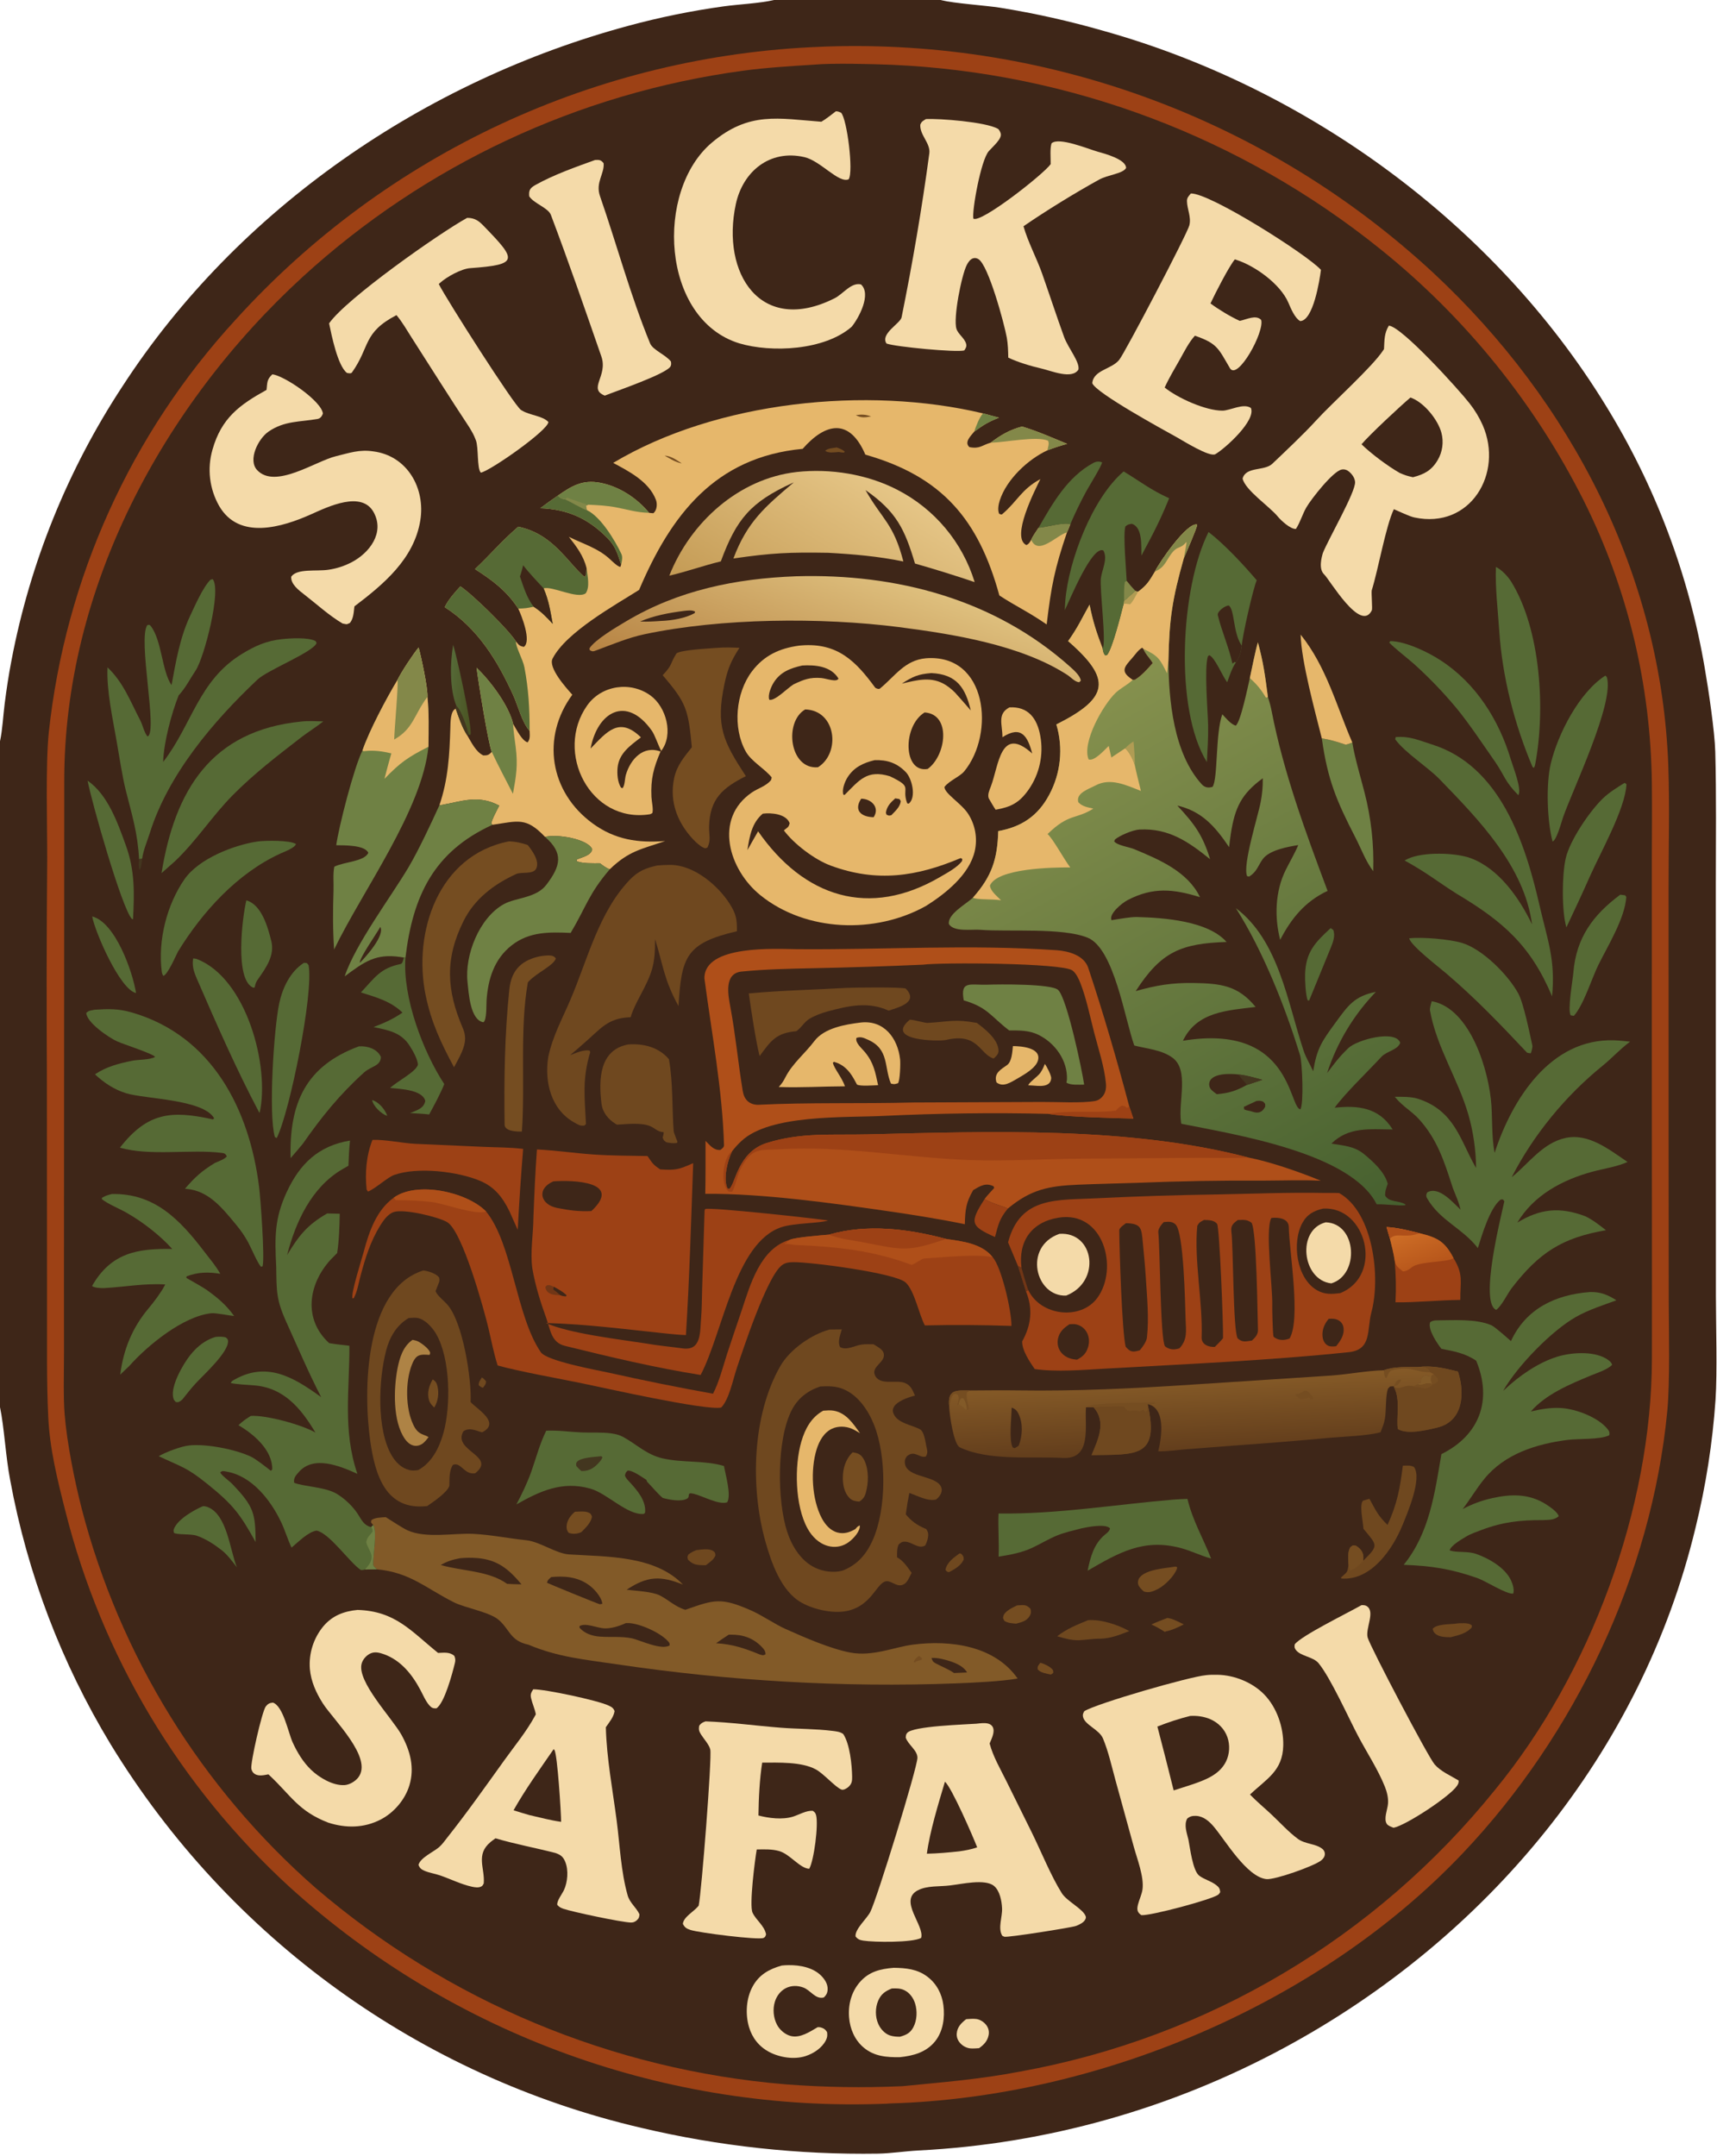 <?xml version="1.0" encoding="utf-8" ?><svg xmlns="http://www.w3.org/2000/svg" xmlns:xlink="http://www.w3.org/1999/xlink" width="728" height="914" viewBox="0 0 728 914"><path fill="#3E2618" d="M328.225 0L398.861 0L399.348 0.126C404.482 1.415 417.536 2.279 423.922 3.255C438.716 5.636 453.352 8.907 467.752 13.048C554.365 37.29 633.586 94.967 680.787 171.85C701.862 206.007 716.143 243.913 722.845 283.484C724.375 292.235 727.034 310.124 727.266 318.704C727.758 337.004 727.499 356.466 727.501 374.868L727.51 465.587L727.534 549.525C727.546 561.878 728.158 581.476 727.376 593.453C726.114 611.781 723.27 629.965 718.876 647.803C695.867 743.418 630.227 821.872 544.744 868.071C496.861 893.95 443.89 909.005 389.382 911.739C383.691 912.05 377.969 912.957 372.354 913.075C338.572 913.6 304.856 909.935 271.976 902.164C178.174 880.32 97.08 821.718 46.906 739.52C26.036 705.062 11.603 667.1 4.309 627.483C2.388 617.533 1.763 604.861 0 596.598L0 314.264C1.087 309.209 1.322 303.498 1.983 298.329C2.757 292.267 3.685 286.104 4.845 280.105C12.724 238.611 28.722 199.081 51.923 163.786C100.844 88.404 180.102 34.195 266.457 10.933C279.683 7.344 293.123 4.599 306.697 2.715C313.301 1.793 321.981 1.45 328.225 0Z"/><path fill="#9D4115" d="M347.991 19.833C348.754 19.795 349.517 19.762 350.28 19.735C445.482 16.504 538.096 51.061 607.906 115.863C666.258 170.317 704.486 243.964 707.359 324.842C707.964 341.887 707.452 359.199 707.475 376.277L707.491 480.421L707.542 551.544C707.584 564.956 708.12 585.676 706.903 598.472C700.212 667.507 667.898 735.377 620.342 785.58C559.631 849.673 465.627 889.263 377.501 891.79C376.956 891.842 376.409 891.879 375.863 891.901C282.784 895.616 191.964 862.672 122.918 800.151C76.201 757.412 43.08 701.885 27.675 640.475C24.323 627.253 21.125 614.48 20.46 600.814C19.705 585.301 19.999 570.186 19.943 554.73L19.884 456.657C19.708 425.977 19.752 395.296 20.016 364.616C20.056 350.418 19.273 324.231 20.684 310.574C27.684 245.272 55.441 183.935 99.878 135.57C163.631 65.173 253.078 23.449 347.991 19.833Z"/><path fill="#3E2618" d="M345.019 27.419C352.992 26.678 370.227 27.156 378.087 27.468C453.718 30.777 526.312 58.165 585.279 105.635C621.337 134.604 650.749 170.983 671.522 212.307C690.176 249.611 699.934 290.539 700.381 332.299C700.496 343.033 700.389 353.805 700.369 364.545L700.363 445.457L700.425 546.704L700.403 575.987C700.331 639.395 674.293 709.616 633.952 758.743C583.403 821.491 511.931 863.921 432.635 878.258C414.813 881.658 400.359 882.715 382.674 884.476C366.105 885.225 349.506 884.96 332.97 883.683C259.526 877.545 189.878 848.444 133.903 800.507C85.397 758.053 50.803 701.976 34.629 639.582C31.62 627.847 28.376 611.747 27.398 599.546C26.809 592.207 27.118 581.301 27.132 573.658L27.124 538.563L27.174 452.601L27.225 360.785C27.24 350.982 27.25 341.177 27.238 331.374C27.136 249.524 68.913 171.895 128.294 117.415C180.185 69.927 245.346 39.421 315.055 29.983C324.445 28.704 335.53 28.003 345.019 27.419Z"/><path fill="#AF4F19" d="M299.139 483.711C301.078 485.598 302.638 487.795 305.452 487.531C306.078 487.006 307.007 486.455 306.977 485.514C306.279 461.824 301.765 438.231 298.673 414.821C298.499 400.371 329.34 402.348 337.813 402.418C374.853 402.723 411.095 400.298 448.085 402.867C453.072 403.248 459.628 404.991 461.422 410.363C467.754 429.328 473.703 449.822 478.815 469.133L480.543 474.244C472.386 474.023 452.156 473.593 444.496 472.245C421.304 471.675 397.581 472.002 374.393 473.12C358.056 473.908 326.489 472.385 314.38 483.745C312.92 485.092 311.58 486.563 310.374 488.142C308.413 492.076 306.549 499.909 308.464 503.901L309.206 504.055C311.808 502.326 312.676 488.47 325.14 484.578C339.72 480.025 352.64 481.295 367.645 480.938C419.859 479.698 478.563 477.475 529.301 490.752C538.451 492.503 551.365 496.992 560.03 500.606C552.311 500.189 543.922 500.535 536.136 500.549C518.029 500.439 499.922 500.754 481.829 501.494C473.605 501.76 465.311 501.927 457.091 502.275C444.552 502.804 437.027 504.324 427.298 512.416C426.464 511.784 420.3 510.189 417.457 508.378C418.12 507.289 420.578 504.732 421.535 503.671L421.294 502.97C417.997 501.265 415.54 502.852 412.63 504.571C409.54 509.938 409.251 512.861 409.084 519.038C399.652 517.052 387.099 515.04 377.59 513.661C353.37 510.15 323.508 505.954 299.031 506.14C299.207 498.828 299.115 491.059 299.139 483.711Z"/><path fill="#9D4115" d="M310.374 488.142C308.413 492.076 306.549 499.909 308.464 503.901L309.206 504.055C311.808 502.326 312.676 488.47 325.14 484.578C339.72 480.025 352.64 481.295 367.645 480.938C419.859 479.698 478.563 477.475 529.301 490.752C521.952 491.074 514.247 490.842 506.857 490.894L459.789 491.226C443.705 491.302 426.762 492.416 410.741 491.815C384.191 490.819 357.441 485.68 330.838 487.243C322.127 487.755 318.834 486.177 313.836 495.907C312.724 498.072 311.412 504.116 310.398 505.241L309.129 505.24C305.155 502.733 306.509 490.41 310.374 488.142Z"/><path fill="#9D4115" d="M473.093 470.889C473.987 469.957 474.55 469.146 475.761 468.783C476.828 468.948 477.037 468.992 477.86 469.695L478.815 469.133L480.543 474.244C472.386 474.023 452.156 473.593 444.496 472.245C454.465 470.556 463.358 472.055 473.093 470.889Z"/><path fill="#3E2618" d="M391.384 408.994C398.648 407.982 450.403 408.22 454.709 411.45C456.291 412.637 457.374 415.003 458.085 416.823C460.659 423.412 462.15 430.94 463.922 437.796C465.705 444.699 468.235 452.197 468.906 459.295C469.105 461.401 468.767 463.467 467.282 465.08C466.444 465.99 465.498 466.581 464.269 466.793C458.475 467.793 448.053 467.146 441.667 467.195L387.099 467.426C365.306 468.003 343.098 467.311 321.26 468.409C317.525 468.293 315.494 466.027 314.933 462.635C312.966 450.732 311.886 438.806 309.667 426.941C308.726 421.912 306.876 412.678 314.409 411.915C324.466 410.896 334.95 410.707 345.123 410.487C360.548 410.171 375.97 409.673 391.384 408.994Z"/><path fill="#6F8144" d="M418.531 417.482C423.585 417.293 445.968 417.039 448.676 419.739C452.532 423.585 458.906 454.32 459.679 459.845C457.474 459.851 453.845 460.163 452.167 458.993L452.379 457.778C452.757 449.723 447.394 442.221 440.329 438.754C436.263 436.759 432.253 436.887 427.867 436.867C419.856 430.703 418.816 427.134 408.62 424.119C407.088 415.615 411.238 417.685 418.531 417.482Z"/><path fill="#E6B76B" d="M364.919 433.524C374.816 432.375 380.641 440.126 381.641 449.135C381.824 450.789 381.636 458.143 380.73 459.267C379.265 459.692 379.182 459.766 377.754 459.402C374.826 452.617 377.06 444.85 368.159 440.881C366.333 440.067 365.064 439.37 363.126 440.036C362.547 442.17 365.265 444.266 366.828 446.19C370.513 450.726 371.105 454.596 372.313 460.093C370.388 460.135 364.705 460.632 363.35 459.812C362.9 458.949 362.433 458.095 361.95 457.25C359.976 453.825 357.553 451.252 353.601 450.185L353.108 450.603C353.857 453.328 356.877 456.64 358.265 460.56C348.92 460.588 339.494 461.198 330.182 460.851C331.493 459.413 332.107 458.517 332.991 456.767C335.961 450.891 341.292 446.679 345.262 441.41C349.479 435.812 358.405 434.328 364.919 433.524Z"/><path fill="#6F481F" d="M359.123 418.825C362.163 418.682 381.896 418.441 384.008 419.1C389.786 425.043 380.766 427.103 376.786 428.484C368.104 424.502 359.804 426.419 350.906 428.808C348.387 429.485 345.397 430.599 343.163 431.97C340.953 433.327 339.879 435.63 337.643 437.195C329.111 437.937 326.886 441.171 322.081 447.747C320.584 442.181 318.301 427.208 317.49 421.187C330.502 419.944 345.823 419.6 359.123 418.825Z"/><path fill="#6F481F" d="M385.756 432.321C387.716 432.359 392.102 433.749 393.278 433.682C402.546 433.16 404.791 431.959 414.114 433.677L413.965 433.518C417.514 436.166 423.41 440.725 423.365 445.611C423.352 447.023 422.268 447.859 421.309 448.798C415.151 446.847 414.885 437.672 401.039 440.922C398.429 441.534 374.697 441.43 385.756 432.321Z"/><path fill="#E6B76B" d="M429.465 443.512C432.726 443.528 441.497 444.081 440.117 449.494C439.254 452.878 434.118 455.65 431.224 457.359C428.533 458.873 425.355 461.127 422.513 458.91C421.211 454.955 424.516 453.34 427.001 451.542C429.028 450.076 429.228 445.903 429.465 443.512Z"/><path fill="#E6B76B" d="M442.995 451.085C443.756 451.948 445.792 455.973 445.703 457.16C445.393 461.256 440.279 460.379 437.816 460.232L435.991 460.13C436.15 459.018 440.152 456.307 441.125 454.807C442.115 453.279 442.322 452.757 442.995 451.085Z"/><defs><linearGradient id="gradient_0" gradientUnits="userSpaceOnUse" x1="569.523" y1="524.364" x2="446.21" y2="301.03"><stop offset="0" stop-color="#46602F"/><stop offset="1" stop-color="#86914E"/></linearGradient></defs><path fill="url(#gradient_0)" d="M489.693 242.31C491.487 238.472 503.531 221.072 507.593 222.437C507.293 224.45 502.999 234.124 501.95 236.6C497.029 254.043 495.76 262.338 495.401 280.175C495.559 296.814 497.538 319.349 509.553 332.533C510.818 333.92 512.399 334.16 514.147 333.58C516.461 329.902 515.27 311.103 518.254 302.837C519.837 304.525 521.794 306.975 523.915 307.658C525.984 306.361 529.1 290.992 529.927 287.497C530.911 282.997 532.11 276.613 533.347 272.324C535.698 281.068 536.405 286.452 537.585 295.578C538.178 297.231 538.796 299.578 539.135 301.33C544.209 327.539 553.553 352.778 562.891 377.714C553.452 382.095 547.503 389.339 542.787 398.478C540.313 388.807 540.655 377.875 545.118 368.872C546.721 365.637 549.177 361.417 550.452 358.283C546.105 358.991 538.218 360.387 535.417 364.209C533.444 366.899 532.943 369.63 529.608 371.657L528.782 371.478C526.701 366.932 533.45 345.873 534.529 339.983C535.203 336.299 535.431 333.825 535.418 329.962C526.361 336.572 523.58 342.386 521.868 353.499C521.585 355.384 521.341 357.276 521.137 359.172C515.248 350.462 509.638 343.958 499.182 341.539C506.359 349.262 509.885 353.891 513.086 364.289C504.096 357.025 495.651 351.041 483.135 351.699C480.437 351.84 474.895 354.12 472.751 355.923L472.396 356.728C473.887 358.502 478.507 359.025 480.919 360.023C491.493 364.398 503.623 369.57 508.79 380.364C497.5 376.891 488.91 375.975 478.046 381.646C475.811 382.812 470.007 387.473 471.285 390.138C474.224 389.669 479.262 388.714 482.07 388.789C493.512 389.095 512.154 390.411 520.048 399.356C500.663 400.031 492.303 403.511 481.533 420.206C490.241 417.695 497.122 416.607 506.193 416.762C517.572 416.957 524.924 417.791 532.374 426.914C520.502 428.41 507.475 428.839 501.555 441.255C547.578 433.645 546.429 469.731 551.35 470.319C552.87 467.999 552.137 450.407 551.237 447.465C544.93 426.858 535.492 403.117 524.005 385.034C542.212 398.728 545.911 424.969 552.691 445.383C553.74 448.542 555.45 451.195 556.779 454.177C558.35 444.514 560.451 441.485 566.257 433.567C571.569 426.321 574.166 422.38 583.373 420.518C573.95 430.276 566.875 442.052 562.685 454.952C566.058 450.561 567.584 448.344 571.63 444.416C575.429 440.727 591.757 436.456 593.683 442.112C592.669 445.16 587.922 445.656 585.688 448.085C580.299 453.944 570.254 463.552 565.895 469.634C575.698 468.558 584.732 469.52 590.483 478.865C580.701 478.795 571.814 477.657 564.507 484.855C569.706 485.744 574.218 485.864 578.514 489.443C582.365 492.652 587.039 496.861 588.395 501.874C587.77 503.757 587.186 504.981 587.314 506.953C589.167 509.868 592.756 508.809 595.83 510.589L595.9 510.954C593.348 511.349 587.44 510.45 583.712 510.595C572.717 488.634 523.086 480.913 500.854 476.434L500.749 475.738C499.473 466.955 504.345 453.65 497.064 448.385C492.441 445.042 486.179 444.634 480.932 443.266C476.974 432.366 472.419 402.166 461.2 397.572C450.454 393.171 427.747 395.132 415.628 394.209C411.922 393.927 404.502 395.209 402.338 391.806C401.653 387.602 409.503 383.371 412.507 380.604C420.506 371.568 422.907 364.29 423.247 352.351C433.067 350.606 440.078 345.945 444.843 336.993C449.777 327.838 450.872 317.1 447.888 307.138C470.349 295.869 471.451 287.944 452.874 271.81C457.17 265.746 458.503 262.478 461.967 256.348C463.45 263.714 464.844 267.927 467.503 274.945C467.762 276.297 467.748 276.782 468.586 277.894L469.388 277.719C471.649 275.096 475.328 260.274 476.394 256.146L476.597 254.687C477.592 254.114 480.072 251.603 481.391 250.577L482.486 250.913C486.334 248.046 487.177 246.494 489.693 242.31Z"/><path fill="#E6B76B" d="M489.693 242.31C491.487 238.472 503.531 221.072 507.593 222.437C507.293 224.45 502.999 234.124 501.95 236.6C497.029 254.043 495.76 262.338 495.401 280.175L494.811 285.448C491.771 279.329 491.087 278.02 484.755 275.093C485.915 277.765 487.403 278.765 488.736 281.127C486.448 283.707 484.124 286.421 481.148 288.215L480.275 288.232C478.165 290.302 475.087 291.773 473.057 293.704C467.85 298.655 458.591 314.738 461.565 321.965C464.018 322.877 468.342 317.904 470.086 316.245L471.213 321.154L477.039 317.277C478.773 318.589 480.658 322.528 481.183 324.567C481.928 328.115 482.886 331.798 483.746 335.334C477.622 332.935 470.814 329.611 464.505 332.997C461.731 334.486 456.039 336.211 457.202 340.134C459.001 342.017 461.024 342.216 463.564 342.826C456.063 347.568 453.366 344.653 444.172 353.602C446.54 355.759 450.83 363.786 453.771 367.763C446.421 367.724 422.747 368.101 419.732 375.464C419.986 377.82 422.586 379.815 424.456 381.701C421.006 381.098 414.243 381.559 412.507 380.604C420.506 371.568 422.907 364.29 423.247 352.351C433.067 350.606 440.078 345.945 444.843 336.993C449.777 327.838 450.872 317.1 447.888 307.138C470.349 295.869 471.451 287.944 452.874 271.81C457.17 265.746 458.503 262.478 461.967 256.348C463.45 263.714 464.844 267.927 467.503 274.945C467.762 276.297 467.748 276.782 468.586 277.894L469.388 277.719C471.649 275.096 475.328 260.274 476.394 256.146L476.597 254.687C477.592 254.114 480.072 251.603 481.391 250.577L482.486 250.913C486.334 248.046 487.177 246.494 489.693 242.31Z"/><path fill="#3E2618" d="M480.275 288.232C480.194 288.178 480.113 288.123 480.032 288.068L479.632 287.786C474.901 284.511 476.876 282.606 480.05 278.979C481.227 277.634 482.743 275.39 484.292 274.61L484.755 275.093C485.915 277.765 487.403 278.765 488.736 281.127C486.448 283.707 484.124 286.421 481.148 288.215L480.275 288.232Z"/><path fill="#838849" d="M489.693 242.31C491.487 238.472 503.531 221.072 507.593 222.437C507.293 224.45 502.999 234.124 501.95 236.6C502.135 235.278 503.249 230.309 503.009 229.763C501.036 232.38 499.505 231.735 497.853 233.373C494.562 236.636 494.519 240.335 489.693 242.31Z"/><path fill="#B09C54" d="M481.391 250.577L482.486 250.913C481.779 252.188 480.15 255.485 479.099 256.212L478.398 256.105C477.663 255.996 477.038 255.83 476.394 256.146L476.597 254.687C477.592 254.114 480.072 251.603 481.391 250.577Z"/><path fill="#E6B76B" d="M529.927 287.497C530.911 282.997 532.11 276.613 533.347 272.324C535.698 281.068 536.405 286.452 537.585 295.578C537.348 295.697 537.028 295.701 536.734 295.738C534.637 292.262 532.937 290.174 529.927 287.497Z"/><path fill="#B09C54" d="M477.039 317.277C478.471 315.847 478.921 315.459 480.599 314.334C480.966 318.149 481.123 320.724 481.183 324.567C480.658 322.528 478.773 318.589 477.039 317.277Z"/><path fill="#3E2618" d="M515.917 463.91C515.256 463.472 513.989 462.492 513.498 461.919C512.915 461.25 512.624 460.376 512.69 459.492C513.082 454.741 522.062 455.142 525.182 455.561C528.483 455.873 531.988 456.94 535.219 457.801C533.037 458.563 530.845 459.296 528.644 459.999C523.92 462.577 521.162 463.415 515.917 463.91Z"/><path fill="#43361F" d="M525.182 455.561C528.483 455.873 531.988 456.94 535.219 457.801C533.037 458.563 530.845 459.296 528.644 459.999C527.566 458.299 526.499 457.749 525.182 455.561Z"/><path fill="#3E2618" d="M532.739 466.774C534.214 466.655 534.19 466.594 535.561 467.044C536.652 468.277 536.382 467.58 536.441 469.188C535.246 471.558 533.619 472.212 531.065 471.335C529.189 470.683 528.175 470.964 526.98 469.927L527.555 470.286L527.388 469.269L532.739 466.774Z"/><path fill="#E6B76B" d="M259.99 196.25C303.82 170.038 367.644 163.545 416.781 175.259L423.574 177.079C418.871 178.944 417.138 180.066 413.045 183.023C411.529 184.933 408.739 187.47 411.016 189.562C415.454 190.409 416.208 188.8 420.033 187.68C424.295 184.44 428.109 182.234 433.345 180.829C439.916 182.809 446.125 185.559 452.469 188.186C449.339 189.056 447.148 189.767 444.111 190.917C435.936 194.705 426.812 203.193 423.916 212.112C423.38 213.762 422.894 216.211 423.633 217.814C424.218 218.041 424.548 218.322 424.955 217.976C431.412 212.481 433.028 207.491 441.116 203.123C438.779 207.901 428.479 227.936 435.187 231.094C436.328 230.552 436.555 229.947 437.237 228.878C437.663 227.611 439.469 225.069 440.281 223.835C443.824 223.553 451.039 221.408 453.805 222.284C453.489 223.077 452.757 225.068 452.389 225.719C447.152 241.153 445.693 248.593 443.789 264.748C436.127 259.459 430.389 256.835 423.726 252.456C414.894 220.255 399.454 202.01 366.904 192.754C360.248 177.233 350.126 179.126 340.325 190.291C303.122 193.798 284.441 218.422 270.975 250.104C260.87 256.517 240.074 267.959 234.292 279.216C232.322 283.051 240.014 291.608 242.661 294.541C229.421 312.526 233.021 335.812 251.328 349.143C260.79 356.033 270.546 357.453 282.022 356.573C271.836 360.081 266.647 360.736 258.541 368.551C256.861 367.941 255.817 367.045 254.368 366.001C251.787 365.998 246.723 366.206 244.479 365.057L244.563 364.415C246.961 363.347 250.664 362.683 251.099 360.065C249.225 355.596 235.858 353.503 231.103 354.829C222.984 346.263 219.629 348.139 208.816 349.683L208.294 349.134C208.555 347.383 210.763 343.369 211.67 341.563C202.75 336.76 195.676 339.82 186.997 341.325L186.285 341.443C190.042 330.421 190.6 320.058 190.946 308.548C191.014 306.279 190.925 301.46 193.219 300.444C194.521 304.11 195.943 308.409 198.041 311.653C199.922 314.783 201.722 318.751 204.919 320.277C206.679 320.279 207.207 320.185 208.502 318.75C206.975 315.169 202.623 287.776 202.064 283.108C207.9 288.646 215.769 299.115 217.602 306.975C219.065 309.383 221.275 314.02 223.702 314.744C224.875 313.302 224.59 311.85 224.552 309.862C221.291 306.26 219.677 299.312 217.638 294.833C210.858 279.937 202.503 266.328 188.557 257.415C190.078 254.211 192.815 251.171 195.196 248.591C200.47 252.104 215.459 266.784 218.785 271.984C220.037 273.54 220.367 273.904 222.1 274.268C225.466 271.909 221.155 260.999 219.726 258.03C214.88 250.531 208.701 245.941 201.376 241.283C208.228 234.853 211.922 230.099 219.74 223.305C229.99 225.499 235.725 231.435 242.343 238.961C243.786 240.601 246.247 243.341 247.904 244.628C248.772 243.406 248.564 242.572 248.705 240.9C247.445 235.666 244.429 231.736 241.193 227.591C247.187 230.585 253.435 232.322 258.538 237.004C259.547 237.93 261.823 240.219 263.027 240.368L263.366 239.376C261.893 234.847 260.986 231.585 257.528 228.085C249.282 219.736 240.553 215.888 229.075 215.468C231.583 213.61 233.973 211.847 236.567 210.097C242.404 206.026 246.968 203.281 254.373 204.666C262.481 206.183 270.02 211.129 275.228 217.426C275.858 217.521 276.399 217.548 277.037 217.597C278.572 216.283 278.768 213.655 278.1 211.9C275.152 204.151 266.63 199.817 259.99 196.25Z"/><path fill="#566A35" d="M219.74 223.305C229.99 225.499 235.725 231.435 242.343 238.961C243.786 240.601 246.247 243.341 247.904 244.628C248.772 243.406 248.564 242.572 248.705 240.9C249.134 244.352 250.204 248.863 248.328 251.561C244.679 254.139 234.037 248.296 230.487 249.47C232.74 254.686 233.311 258.961 234.353 264.508C231.77 261.664 229.518 259.324 226.254 257.228C223.444 257.837 222.595 257.956 219.726 258.03C214.88 250.531 208.701 245.941 201.376 241.283C208.228 234.853 211.922 230.099 219.74 223.305Z"/><path fill="#3E2618" d="M221.818 239.642C224.319 242.95 227.654 246.373 230.487 249.47C232.74 254.686 233.311 258.961 234.353 264.508C231.77 261.664 229.518 259.324 226.254 257.228C223.315 253.409 222.031 248.928 220.451 244.399C221.059 242.737 221.387 241.344 221.818 239.642Z"/><path fill="#566A35" d="M188.557 257.415C190.078 254.211 192.815 251.171 195.196 248.591C200.47 252.104 215.459 266.784 218.785 271.984C218.436 273.793 221.732 279.673 222.337 282.854C224.114 292.198 224.57 300.438 224.552 309.862C221.291 306.26 219.677 299.312 217.638 294.833C210.858 279.937 202.503 266.328 188.557 257.415Z"/><path fill="#6F8144" d="M202.064 283.108C207.9 288.646 215.769 299.115 217.602 306.975C217.504 308.699 218.355 314.431 218.638 316.629C219.642 324.423 218.86 328.992 217.484 336.553C214.896 331.528 210.811 323.768 208.502 318.75C206.975 315.169 202.623 287.776 202.064 283.108Z"/><path fill="#6F8144" d="M236.567 210.097C242.404 206.026 246.968 203.281 254.373 204.666C262.481 206.183 270.02 211.129 275.228 217.426C269.944 217.285 266.378 216.089 261.266 215.112C257.248 214.344 253.473 214.175 249.398 213.979L248.432 214.458L248.846 216.285C247.636 216.109 241.652 212.58 239.659 211.697C238.355 211.557 237.376 211.083 236.567 210.097Z"/><path fill="#838849" d="M239.659 211.697L240.405 210.944C239.88 210.846 250.132 214.479 249.398 213.979L248.432 214.458L248.846 216.285C247.636 216.109 241.652 212.58 239.659 211.697Z"/><path fill="#566A35" d="M236.567 210.097C237.376 211.083 238.355 211.557 239.659 211.697C241.652 212.58 247.636 216.109 248.846 216.285C254.674 219.022 260.777 229.13 263.451 234.838C264.094 236.21 263.668 237.891 263.366 239.376C261.893 234.847 260.986 231.585 257.528 228.085C249.282 219.736 240.553 215.888 229.075 215.468C231.583 213.61 233.973 211.847 236.567 210.097Z"/><path fill="#838849" d="M420.033 187.68C424.295 184.44 428.109 182.234 433.345 180.829C439.916 182.809 446.125 185.559 452.469 188.186C449.339 189.056 447.148 189.767 444.111 190.917C444.405 189.32 444.969 188.041 444.371 186.853C439.715 184.785 426.475 187.496 420.56 187.667L420.033 187.68Z"/><path fill="#838849" d="M440.281 223.835C443.824 223.553 451.039 221.408 453.805 222.284C453.489 223.077 452.757 225.068 452.389 225.719C448.193 226.731 440.238 235.826 437.237 228.878C437.663 227.611 439.469 225.069 440.281 223.835Z"/><path fill="#6F8144" d="M416.781 175.259L423.574 177.079C418.871 178.944 417.138 180.066 413.045 183.023C413.877 180.586 415.126 177.191 416.781 175.259Z"/><path fill="#754D21" d="M362.883 176.034C365.395 175.611 366.981 175.733 369.365 176.546C366.782 177.02 365.212 177.268 362.883 176.034Z"/><path fill="#754D21" d="M281.803 193.186C284.496 193.291 286.831 195.024 289.064 196.459C286.687 196.137 283.91 194.375 281.803 193.186Z"/><path fill="#9D4115" d="M427.417 526.72C432.571 506.984 448.568 508.922 464.961 508.031C481.723 507.21 498.498 506.672 515.278 506.417C530.82 506.141 546.312 505.476 561.875 505.784C563.851 505.823 565.856 505.717 567.829 505.834C582.33 514.072 585.433 541.677 581.475 556.348C579.471 563.778 581.782 572.243 571.88 573.277C537.697 576.845 502.881 578.301 468.546 580.268C459.185 580.804 447.708 581.747 438.7 580.43C436.601 577.338 433.288 572.525 433.406 568.684C437.177 561.967 438.059 554.916 435.018 547.561C433.933 543.978 432.752 540.344 431.625 536.769L427.417 526.72Z"/><path fill="#3E2618" d="M433.105 537.497C431.688 526.231 437.39 518.191 448.591 516.288C467.966 512.996 474.441 537.77 465.251 550.282C458.179 559.91 441.14 557.924 435.942 546.87L435.018 547.561C433.933 543.978 432.752 540.344 431.625 536.769L433.105 537.497Z"/><path fill="#713616" d="M431.625 536.769L433.105 537.497C434.004 540.645 434.865 543.777 435.942 546.87L435.018 547.561C433.933 543.978 432.752 540.344 431.625 536.769Z"/><path fill="#F4DAA9" d="M449.19 523.114C463.964 522.072 467.075 543.38 452.051 549.291C438.934 549.816 433.759 528.509 449.19 523.114Z"/><path fill="#3E2618" d="M560.963 512.41C579.323 511.285 586.815 540.72 568.258 548.245C564.71 548.68 561.755 548.926 558.442 547.041C549.665 542.048 547.633 526.699 552.259 518.387C554.27 514.774 557.159 513.298 560.963 512.41Z"/><path fill="#F4DAA9" d="M562.098 518.227C575.422 518.671 576.495 540.538 564.468 544.112C552.074 542.787 549.627 521.397 562.098 518.227Z"/><path fill="#3E2618" d="M477.438 518.589C483.959 518.779 483.982 520.714 484.53 526.665C484.986 531.603 485.513 536.627 485.814 541.576C486.326 549.982 487.226 558.672 486.302 567.057C486.103 568.826 484.41 571.152 483.28 572.467C480.377 573.376 479.209 573.314 477.267 570.94C475.72 564.689 474.614 529.922 474.568 521.595C474.562 520.548 476.544 519.229 477.438 518.589Z"/><path fill="#3E2618" d="M493.411 518.129C495.317 517.976 496.89 517.704 498.4 519.104C501.96 522.403 502.47 552.796 502.697 559.512C502.858 564.274 503.557 567.919 500.064 571.658C497.811 572.376 495.772 572.285 493.919 570.758C491.923 567.196 491.871 529.101 491.116 522.494C490.951 521.046 492.367 519.213 493.411 518.129Z"/><path fill="#3E2618" d="M524.806 517.246C527.309 517.19 528.639 516.953 530.609 518.374C532.84 521.43 533.166 557.688 533.368 563.874C533.431 565.775 532.162 567.118 530.794 568.363C528.175 568.703 526.809 569.278 524.737 567.409C522.768 563.777 522.95 528.598 522.101 522.184C521.757 519.589 522.868 518.706 524.806 517.246Z"/><path fill="#3E2618" d="M510.491 517.225C512.386 517.272 514.746 517.25 516.03 518.868C517.093 520.21 518.729 562.33 518.549 567.36C517.645 568.538 516.164 569.949 515.091 571.039C512.385 571.206 509.38 570.021 509.491 566.987C510.032 552.289 506.175 533.864 507.654 519.665C508.533 518.146 508.873 518.106 510.491 517.225Z"/><path fill="#3E2618" d="M539.032 516.391C541.985 516.024 546.377 516.527 546.446 520.228C546.643 530.746 551.626 559.086 546.798 567.456C544.565 568.419 541.766 568.421 539.939 566.654C539.645 565.34 539.369 555.013 539.431 553.151C539.661 546.168 536.33 521.252 539.032 516.391Z"/><path fill="#3E2618" d="M453.484 561.423C454.402 561.375 455.361 561.311 456.267 561.498C458.144 561.895 459.763 563.073 460.717 564.738C461.846 566.688 461.999 569.115 461.314 571.243C460.453 573.916 459.1 575.158 456.68 576.449C456.526 576.438 456.372 576.43 456.218 576.417C453.68 576.192 451.297 575.278 449.749 573.163C448.535 571.502 448.153 569.42 448.612 567.422C449.277 564.532 451.118 562.946 453.484 561.423Z"/><path fill="#3E2618" d="M563.361 559.145C564.891 559.029 566.422 559.03 567.755 559.901C568.807 560.589 569.447 561.609 569.629 562.851C570.087 565.984 568.354 568.483 566.498 570.769C565.077 570.904 563.667 571.075 562.475 570.127C561.366 569.244 560.835 567.866 560.735 566.483C560.534 563.697 561.576 561.217 563.361 559.145Z"/><path fill="#E6B76B" d="M338.735 273.737C339.105 273.698 339.475 273.666 339.846 273.638C355.271 272.433 363.003 280.561 371.002 291.447C371.335 291.901 372.638 292.295 373.073 291.94C379.398 286.778 383.579 279.866 392.609 279.086C418.696 277.104 421.929 311.101 408.839 327.011C406.966 329.287 402.61 330.882 400.455 333.623C400.355 336.382 407.617 340.587 410.501 345.056C413.515 349.724 414.522 355.408 413.296 360.827C411.032 370.824 400.863 378.902 392.627 384.083C371.172 396.112 341.723 395.132 322.401 379.547C309.037 368.767 302.476 347.119 318.798 335.976C321.482 334.144 324.722 333.361 326.901 330.77C327.004 330.386 327.107 330.002 327.21 329.618C324.279 325.927 318.556 322.828 316.21 318.637C310.568 308.557 311.908 293.779 318.824 284.637C323.957 277.854 330.569 274.856 338.735 273.737Z"/><path fill="#3E2618" d="M323.415 344.97C327.097 344.508 333.299 345.042 334.813 348.996C334.34 350.87 334.042 350.637 332.354 352.058C336.645 357.841 345.398 364.467 352.169 366.973C371.9 374.277 388.816 371.598 407.331 363.792L408.008 364.169L407.889 365.079C405.892 367.768 401.671 370.025 398.721 371.739C368.532 389.484 340.828 380.343 321.432 352.45C319.902 355.015 318.423 357.805 316.898 360.428C317.779 354.673 318.761 348.843 323.415 344.97Z"/><path fill="#3E2618" d="M341.39 300.781C354.54 301.145 356.553 319.187 346.832 325.285C334.776 326.385 332.277 306.084 341.39 300.781Z"/><path fill="#3E2618" d="M392.023 302.058C403.406 302.771 401.23 320.254 393.344 326.008C382.816 327.854 382.688 307.736 392.023 302.058Z"/><path fill="#3E2618" d="M370.835 322.281C376.121 322.106 380.279 323.443 384.066 327.357C386.678 330.057 388.624 338.046 385.304 340.731L384.654 340.595C382.027 333.535 387.565 334.007 377.341 329.125C367.576 326.125 364.351 330.805 358.116 337.007L357.62 336.959C356.836 334.899 358.189 331.424 359.315 329.632C362.053 325.277 366.014 323.454 370.835 322.281Z"/><path fill="#3E2618" d="M340.139 282.156C345.651 281.827 352.316 282.403 355.506 287.677C354.803 289.424 350.455 287.654 348.251 287.467C343.403 287.055 340.741 288.117 336.469 290.148C333.865 291.709 328.659 297.269 326.199 296.682C325.425 294.861 326.887 291.296 327.897 289.624C330.76 284.89 335.027 283.32 340.139 282.156Z"/><path fill="#3E2618" d="M394.885 285.368C405.667 285.86 409.358 291.653 411.603 301.216C409.411 298.661 407.187 296.135 404.932 293.636C403.752 292.447 402.45 291.384 401.049 290.467C394.974 286.562 388.778 288.34 382.354 289.847C387.097 286.793 389.274 285.822 394.885 285.368Z"/><path fill="#3E2618" d="M365.129 338.631C369.424 338.634 373.172 342.354 370.418 346.477C365.252 346.38 361.832 343.663 365.129 338.631Z"/><path fill="#3E2618" d="M379.575 338.488C380.066 338.529 380.879 338.707 381.393 338.8L381.902 339.603C381.741 342.008 379.582 343.882 377.915 345.631C376.565 345.861 377.222 345.906 375.88 345.404L375.616 344.522C376.032 341.823 377.648 340.207 379.575 338.488Z"/><path fill="#825A28" d="M158.232 646.57C157.178 645.231 157.303 645.913 157.42 644.56C158.705 643.373 161.716 643.358 163.57 643.221C165.652 644.529 170.757 647.9 172.803 648.823C180.593 652.338 192.313 649.933 200.549 650.307C208.092 650.669 215.598 652.231 223.105 653.009C228.94 653.613 235.724 658.663 241.251 659.022C256.871 660.039 277.632 659.352 289.536 671.785C280.037 668.018 274.468 668.151 265.685 674.005C269.604 674.465 276.639 674.779 279.9 676.481C283.503 678.361 286.398 681.273 290.589 682.505C302.795 678.204 305.644 677.106 318.561 682.825C323.072 684.823 328.675 688.669 332.94 690.58C340.881 694.137 352.233 699.112 360.631 700.652C370.119 702.392 379.047 698.315 387.133 697.267C402.941 695.217 421.744 697.713 431.479 711.652C424.559 712.862 412.831 713.412 405.403 713.698C357.343 715.524 308.922 712.651 261.353 705.582C248.075 703.609 236.53 702.588 223.998 697.275C216.292 695.679 216.176 690.845 211.418 686.759C207.556 683.441 197.07 681.667 192.446 679.333C180.354 673.232 173.862 666.669 159.835 665.345C159.345 664.946 158.279 664.064 158.235 663.447C158.013 660.329 160.042 649.122 158.232 646.57Z"/><path fill="#3E2618" d="M265.325 688.147C265.749 688.121 266.171 688.12 266.595 688.138C271.405 688.343 280.036 692.218 283.24 695.839C283.875 696.556 283.967 696.715 283.903 697.62C280.41 699.724 271.774 695.537 268.007 694.615C263.438 693.658 258.9 694.222 254.293 693.868C251.087 693.623 247.869 692.577 245.695 690.081L245.763 689.371C248.419 687.946 253.185 690.222 256.135 690.371C258.931 690.513 262.31 689.508 264.841 688.368L265.325 688.147Z"/><path fill="#3E2618" d="M195.089 660.633C197.48 660.405 199.886 660.383 202.281 660.568C210.985 661.263 215.719 665.28 221.109 671.705C219.068 671.716 217.025 671.589 214.986 671.499C207.326 665.899 195.804 666.123 186.88 663.519C189.5 661.946 192.105 661.179 195.089 660.633Z"/><path fill="#3E2618" d="M233.72 668.624C234.257 668.568 234.795 668.525 235.334 668.496C241.169 668.154 246.645 669.136 251.092 673.149C252.78 674.672 255.241 677.663 255.374 679.968L254.32 680.156C253.337 679.929 232.487 671.378 231.94 671.053C232.169 669.79 232.8 669.488 233.72 668.624Z"/><path fill="#3E2618" d="M308.979 693.055L309.747 693.042C314.89 692.973 319.258 694.406 322.907 698.161C323.912 699.196 324.595 699.953 324.571 701.398C323.481 701.991 323.289 701.75 322.125 701.449C315.724 698.824 310.588 697.094 303.617 696.679C305.356 695.413 307.189 694.25 308.979 693.055Z"/><path fill="#3E2618" d="M394.943 702.927C396.795 702.822 398.705 703.141 400.49 703.62C403.838 704.517 408.233 705.905 410.039 709.076L404.508 709.315C401.923 707.534 399.299 706.613 396.599 705.146C395.505 704.551 395.353 704.073 394.943 702.927Z"/><path fill="#754D21" d="M389.724 702.017L390.905 703.062L390.835 703.687C390.024 703.943 389.208 704.179 388.386 704.396L388.006 704.88L387.401 704.741C387.797 703.349 388.599 702.861 389.724 702.017Z"/><path fill="#6F481F" d="M351.714 563.688L356.918 563.624C356.264 566.033 355.048 568.727 356.183 571.118C358.922 572.68 362.321 570.499 365.274 570.071C366.917 569.832 368.697 569.919 370.358 569.917C371.2 570.433 372.05 570.94 372.861 571.504C373.854 572.195 374.619 572.964 374.758 574.218C375.021 576.595 372.503 578.131 371.324 579.9C370.737 580.781 370.484 581.758 370.862 582.78C372.676 587.682 379.915 584.855 383.599 586.3C386.164 587.305 386.932 589.345 387.94 591.693C387.814 591.726 387.687 591.757 387.561 591.791C387.351 591.848 387.143 591.911 386.933 591.966C384.63 592.564 380.435 594.19 379.117 596.284C378.544 597.196 378.386 598.056 378.746 599.082C380.279 603.452 386.663 604.071 390.135 606.024C391.835 606.981 392.364 611.228 392.743 613.054C393.109 614.817 393.566 615.955 392.526 617.544C390.591 617.99 389.457 616.714 387.575 616.386C386.356 616.173 385.591 616.639 384.612 617.29C384.087 618.026 383.693 618.569 383.644 619.497C383.296 626.226 394.777 625.38 398.297 629.303C398.948 630.028 399.361 630.929 399.283 631.919C399.163 633.453 398.061 634.849 396.888 635.75C393.344 636.637 388.925 634.092 385.55 632.981C384.941 635.981 384.444 639.002 384.057 642.039C386.314 644.817 388.851 646.659 392.143 648.023L392.701 648.252C393.006 648.688 393.235 649.147 393.411 649.652C393.92 651.112 393.01 653.99 392.244 655.26C389.287 656.9 386.719 653.657 383.677 653.615C382.332 653.597 381.887 654.054 380.984 654.893C380.239 656.641 380.35 658.392 380.341 660.257C383.064 661.699 384.751 664.423 386.531 666.844C386.072 667.78 385.594 668.707 385.096 669.623C384.497 670.707 383.815 671.513 382.62 671.947C379.859 672.949 377.579 669.548 375.06 670.578C371.567 672.005 369.323 680.167 360.315 682.717C354.09 684.479 345.336 682.542 339.816 679.455C331.119 674.59 326.938 662.248 324.425 653.189C318.106 630.411 318.891 599.974 330.889 579.124C334.919 572.12 344.038 565.754 351.714 563.688Z"/><path fill="#3E2618" d="M347.87 587.82C351.371 587.661 354.314 587.605 357.615 588.962C363.848 591.525 368.158 597.991 370.573 604.033C375.977 617.555 375.858 639.807 370.081 652.846C367.366 658.971 363.534 663.439 357.241 665.897C353.444 666.922 349 666.31 345.475 664.6C339.554 661.727 335.74 655.495 333.761 649.428C329.472 636.276 329.203 610.071 335.838 597.563C338.406 592.722 342.686 589.447 347.87 587.82Z"/><path fill="#E6B76B" d="M349.052 598.091C350.52 597.982 352.029 597.841 353.488 598.093C358.789 599.008 361.755 603.6 364.653 607.631C363.497 606.954 362.313 606.217 361.074 605.702C358.501 604.633 355.284 604.537 352.742 605.741C349.298 607.373 347.339 610.977 346.249 614.468C343.567 623.056 344.168 635.677 348.444 643.7C349.876 646.389 352.069 648.949 355.128 649.747C357.86 650.46 360.313 649.658 362.666 648.28C363.332 647.528 363.587 647.068 364.555 646.753C364.558 647.121 364.581 647.299 364.515 647.642C364.029 650.166 361.104 653.135 358.983 654.389C356.544 655.832 353.76 656.189 351.03 655.435C347.144 654.363 344.265 651.435 342.371 647.992C337.069 638.351 336.735 621.547 339.783 611.138C341.359 605.758 344.003 600.837 349.052 598.091Z"/><path fill="#754D21" d="M361.5 615.745C361.616 615.761 361.732 615.776 361.847 615.793C363.568 616.054 364.765 616.498 365.789 617.979C368.177 621.435 368.358 627.111 367.511 631.116C366.971 633.666 366.616 635.177 364.37 636.631C362.754 636.462 361.427 636.345 360.223 635.151C358.054 632.999 357.374 629.708 357.362 626.755C357.346 622.567 358.475 618.739 361.5 615.745Z"/><path fill="#9D4115" d="M227.665 487.33C235.792 487.739 243.803 488.937 251.887 489.488C259.301 489.994 267.09 489.986 274.533 490.126C276.708 493.282 276.865 493.728 279.898 495.778C286.446 496.24 287.818 495.838 293.905 493.146C293.03 517.728 292.359 541.447 290.831 566.033C288.159 565.94 285.422 565.683 282.758 565.407C265.649 563.63 248.695 561.364 231.463 560.919C241.375 565.394 262.849 567.879 273.753 569.575C279.009 570.509 284.18 570.938 289.452 571.678C297.549 572.814 296.755 564.499 297.27 558.73C297.598 555.052 297.564 550.643 297.698 546.776L298.733 513.304L298.979 512.585C301.191 511.721 345.989 516.617 351.116 517.45C347.463 518.676 336.921 518.472 331.397 520.259C311.629 526.653 306.509 565.018 297.063 582.944C277.947 579.92 258.356 575.255 239.535 570.61C233.608 569.147 233.377 563.662 231.572 558.716C229.16 552.103 226.904 544.799 225.715 537.829C224.725 531.007 226.141 523.097 226.166 516.189C226.538 506.579 226.952 496.895 227.665 487.33Z"/><path fill="#3E2618" d="M234.634 500.854C242.787 500.247 264.282 500.867 250.739 513.453C245.556 513.707 241.271 513.142 236.213 512.135C229.016 510.703 227.438 503.951 234.634 500.854Z"/><path fill="#713616" d="M237.59 549.136C234.991 549.103 231.732 548.899 231.21 545.682L231.837 544.943C233.155 544.704 233.513 544.994 234.74 545.527C236.971 546.764 238.215 547.374 240.141 549.059L240.038 549.591C238.776 549.536 238.793 549.531 237.59 549.136Z"/><path fill="#3E2618" d="M234.74 545.527C236.971 546.764 238.215 547.374 240.141 549.059L240.038 549.591C238.776 549.536 238.793 549.531 237.59 549.136C236.533 548.193 235.75 547.553 234.613 546.708L234.74 545.527Z"/><path fill="#F4DAA9" d="M511.352 710.223C512.919 710.023 514.632 710.036 516.211 710.059C523.321 710.162 531.064 713.29 536.03 718.411C541.396 723.944 544.247 732.333 544.094 739.976C543.878 750.859 537.013 754.153 529.992 760.836C532.928 763.879 536.236 766.595 539.317 769.499C542.918 772.893 546.293 776.655 550.272 779.609C553.373 781.911 557.875 781.596 560.69 783.881C561.355 784.421 561.755 785.188 561.732 786.066C561.702 787.216 561.017 788.081 560.161 788.772C557.224 791.142 540.518 797.07 536.941 796.685C528.638 795.792 519.611 780.353 514.647 774.465C512.741 772.204 510.281 770.035 507.18 769.881C505.664 769.806 504.485 770.052 503.348 771.061C501.907 773.808 503.232 777.146 503.899 780.013C504.568 783.354 505.695 793.197 508.515 795.27C510.729 796.898 513.611 797.564 515.804 799.319C516.91 800.204 517.261 800.857 517.36 802.22C517.123 802.613 516.928 802.932 516.574 803.232C514.167 805.276 487.631 812.339 483.931 811.959C482.077 810.771 481.999 809.472 482.514 807.41C483.046 805.278 484.142 803.156 484.422 800.985C485.106 795.688 482.168 788.216 480.749 783.076L472.948 754.726C471.348 748.89 469.989 742.664 467.663 737.071C466.065 733.226 459.933 731.368 459.196 727.881C458.982 726.871 459.261 726.346 459.743 725.49C464.77 722.268 504.317 710.848 511.352 710.223Z"/><path fill="#3E2618" d="M504.588 727.513C507.412 727.316 510.554 727.75 513.147 728.88C516.537 730.356 519.192 733.021 520.421 736.537C521.571 739.829 521.356 743.714 519.815 746.836C517.041 752.458 510.911 754.694 505.378 756.587L497.63 759.079C495.393 750.039 493.092 741.015 490.727 732.007C495.215 730.23 499.903 728.677 504.588 727.513Z"/><path fill="#F4DAA9" d="M588.858 138.071C594.308 138.371 618.752 165.444 623.087 171.02C625.332 173.87 627.212 176.989 628.684 180.304C637.522 200.649 623.47 224.455 599.72 219.394C597.519 218.925 593.214 216.827 590.993 215.88C587.584 222.938 584.302 241.753 581.61 250.291C581.387 251.396 581.973 258.087 581.661 258.73C576.933 268.493 563.751 245.698 561.424 243.516C558.998 241.241 560.34 236.33 560.87 234.506C563.184 228.601 574.854 208.516 574.545 204.337C574.418 202.616 573.268 201.017 571.97 199.943C571.065 199.193 570.049 198.864 568.877 199.071C565.228 199.716 555.977 211.53 553.917 215.078C552.203 218.03 551.341 221.357 549.472 224.244C547.229 224.44 543.163 220.713 541.759 218.982C538.39 214.827 527.947 207.826 526.856 202.89C528.279 197.668 536.062 199.845 539.459 196.616C544.934 191.412 553.001 183.8 557.96 178.344C564.749 170.873 581.828 155.637 586.528 148.435L586.809 147.997C587.025 144.132 586.866 141.376 588.858 138.071Z"/><path fill="#3E2618" d="M598.023 168.54C603.643 170.449 609.656 177.831 611.162 183.517C612.197 187.455 611.606 191.644 609.521 195.142C606.97 199.469 603.753 201.138 599.082 202.331C596.544 201.754 595.793 201.523 593.411 200.488C588.331 197.551 581.434 192.428 577.28 188.364C580.608 184.395 593.833 172.061 598.023 168.54Z"/><defs><linearGradient id="gradient_1" gradientUnits="userSpaceOnUse" x1="504.249" y1="584.562" x2="505.625" y2="614.538"><stop offset="0" stop-color="#855A27"/><stop offset="1" stop-color="#633E1C"/></linearGradient></defs><path fill="url(#gradient_1)" d="M601.079 579.597C607.531 578.851 611.948 580.031 618.158 581.495C621.129 590.485 620.556 602.556 609.391 605.25C605.056 606.295 596.813 608.324 592.737 605.907C591.781 602.028 594.075 593.533 591 588.045L590.996 587.732C589.077 587.864 589.677 587.542 588.518 588.724C587.395 591.589 587.786 597.935 587.223 601.298C586.791 603.876 586.242 604.838 585.334 607.265C579.618 608.754 570.237 609.035 563.97 609.573C550.306 610.832 536.63 611.943 522.942 612.907L502.533 614.482C499.219 614.753 494.227 615.449 491.08 615.309C492.493 609.602 494.496 597.018 486.591 595.294C491.795 618.251 481.586 616.589 462.808 616.939C465.496 610.451 469.319 602.877 463.62 596.59L460.445 596.672C459.847 604.809 463.013 618.762 450.689 618.122C437.281 617.427 419.264 619.484 406.97 613.642C404.314 612.381 402.533 599.547 402.469 596.441C401.654 588.992 405.34 589.482 411.288 589.517C418.08 589.477 424.99 589.386 431.773 589.487C456.294 589.853 480.801 588.665 505.266 587.048L564.469 583.189C572.224 582.618 579.058 581.167 586.735 580.948C591.255 579.275 596.197 579.657 601.079 579.597Z"/><path fill="#6F481F" d="M601.079 579.597C607.531 578.851 611.948 580.031 618.158 581.495C621.129 590.485 620.556 602.556 609.391 605.25C605.056 606.295 596.813 608.324 592.737 605.907C591.781 602.028 594.075 593.533 591 588.045C594.359 589.434 594.919 586.773 599.489 587.77L601.159 586.873L601.233 586.391L602.307 586.423C602.563 584.722 602.38 584.632 603.525 583.372C605.053 582.994 604.558 583.1 606.259 583.589L606.485 583.284L606.892 583.328L607.961 582.644L606.338 581.78C604.664 579.377 603.815 579.769 601.079 579.597Z"/><path fill="#825A28" d="M601.159 586.873L601.233 586.391L602.307 586.423C602.563 584.722 602.38 584.632 603.525 583.372C605.053 582.994 604.558 583.1 606.259 583.589L606.485 583.284L606.892 583.328C606.636 584.997 606.656 585.197 607.201 586.796C604.467 585.741 603.306 587.793 601.159 586.873Z"/><path fill="#754D21" d="M601.159 586.873C603.306 587.793 604.467 585.741 607.201 586.796L607.513 587.016C604.199 589.85 604.236 588.22 599.844 588.038L599.489 587.77L601.159 586.873Z"/><path fill="#754D21" d="M607.961 582.644C609.224 584.049 609.402 583.811 609.747 585.396C609.023 586.458 608.678 586.502 607.513 587.016L607.201 586.796C606.656 585.197 606.636 584.997 606.892 583.328L607.961 582.644Z"/><path fill="#6F481F" d="M463.62 596.59C465.88 596.358 474.746 595.941 476.625 596.316C479.08 599.861 479.827 597.076 483.236 598.306C483.757 598.095 484.246 597.859 484.735 597.582L485.799 598.648C486.646 597.718 486.45 596.79 486.591 595.294C491.795 618.251 481.586 616.589 462.808 616.939C465.496 610.451 469.319 602.877 463.62 596.59Z"/><path fill="#754D21" d="M460.445 596.672C462.863 594.361 484.349 594.901 489.377 594.519L489.857 594.953C489.143 595.433 487.624 595.276 486.591 595.294C486.45 596.79 486.646 597.718 485.799 598.648L484.735 597.582C484.246 597.859 483.757 598.095 483.236 598.306C479.827 597.076 479.08 599.861 476.625 596.316C474.746 595.941 465.88 596.358 463.62 596.59L460.445 596.672Z"/><path fill="#754D21" d="M402.469 596.441C401.654 588.992 405.34 589.482 411.288 589.517L409.906 590.414C409.654 593.996 410.858 595.619 410.77 597.488L409.868 597.88C408.505 596.703 407.981 596.279 406.442 595.359L405.956 595.942C406.079 593.892 406.867 593.527 406.208 591.52C405.07 590.758 405.677 590.891 404.325 591.106C402.973 592.575 403.168 594.454 402.469 596.441Z"/><path fill="#825A28" d="M406.442 595.359C406.742 594.218 406.782 593.51 407.669 592.756L408.425 592.842C409.433 594.151 409.936 596.281 409.868 597.88C408.505 596.703 407.981 596.279 406.442 595.359Z"/><path fill="#754D21" d="M586.735 580.948C591.255 579.275 596.197 579.657 601.079 579.597C603.815 579.769 604.664 579.377 606.338 581.78C600.069 581.905 598.513 578.863 589.806 581.076C588.05 582.495 588.692 583.54 587.66 584.363C586.759 583.431 586.865 582.312 586.735 580.948Z"/><path fill="#754D21" d="M590.996 587.732C591.973 585.836 591.584 585.888 593.13 584.921L594.062 584.872C593.674 586.159 593.387 586.336 592.479 587.294C591.84 587.525 591.663 587.641 590.996 587.732Z"/><path fill="#3E2618" d="M428.923 596.789C430.417 597.273 431.212 598.068 431.886 599.497C433.822 603.599 433.546 608.727 431.946 612.853C431.403 613.351 430.847 613.645 430.196 613.983L429.38 613.662C427.689 610.471 428.922 600.89 428.923 596.789Z"/><path fill="#754D21" d="M552.907 589.665L554.12 589.669C555.178 590.506 556.05 591.447 556.808 592.56L556.527 593.143L555.69 593.286L554.808 592.152L554.669 592.659C553.586 592.937 552.627 593.072 551.511 593.122C550.338 592.711 549.851 592.079 549.075 591.135C550.568 591.024 551.398 590.825 552.605 589.905C552.708 589.827 552.807 589.745 552.907 589.665Z"/><path fill="#9D4115" d="M166.966 507.764C176.761 500.685 197.81 505.272 206.082 513.604C217.363 527.439 218.773 557.943 229.303 573.303C231.856 577.026 252.905 580.846 258.123 581.978C272.789 585.26 287.522 588.234 302.313 590.898C304.854 586.072 306.6 579.247 308.301 573.94C310.291 567.909 312.315 561.888 314.371 555.879C318.036 544.851 322.29 529.257 334.917 525.613C337.396 524.539 348.298 523.723 351.476 523.451C367.624 518.8 385.123 520.977 401.147 525.284C407.943 526.245 416.358 527.194 420.898 533.044C424.613 537.165 428.937 555.857 428.851 562.15C416.614 561.727 404.367 561.654 392.126 561.933C389.564 557.012 387.789 547.398 384.056 543.791C379.83 539.707 343.695 535.037 336.391 535.118C334.489 535.139 332.837 535.317 331.324 536.573C325.089 541.743 315.346 571.242 312.376 580.12C310.812 584.792 309.153 593.305 305.788 596.747C299.275 598.144 255.796 588.337 246.563 586.435C237.172 584.5 220.536 581.556 211.009 578.921C209.342 573.765 208.353 568.384 207.097 563.114C205.192 555.117 196.051 521.884 189.561 518.127C185.623 515.847 171.23 512.453 166.977 513.856C164.445 514.691 162.519 517.473 161.172 519.651C157.073 526.277 154.831 533.529 152.847 540.989C152.039 544.024 151.486 547.696 149.967 550.407L149.424 550.468C148.742 548.324 153.404 533.738 154.239 530.624C156.513 522.138 159.578 513.093 166.966 507.764Z"/><path fill="#AF4F19" d="M351.476 523.451C367.624 518.8 385.123 520.977 401.147 525.284C407.943 526.245 416.358 527.194 420.898 533.044C414.406 531.508 398.988 533.141 391.858 533.568C390.721 533.611 387.09 536.508 386.368 536.234C370.671 530.271 354.519 528.497 337.819 527.872C335.836 527.798 334.876 527.288 332.691 527.435L332.913 526.988L333.563 527.078L333.571 526.448L334.917 525.613C337.396 524.539 348.298 523.723 351.476 523.451Z"/><path fill="#9D4115" d="M351.476 523.451C367.624 518.8 385.123 520.977 401.147 525.284C384.449 530.875 383.223 530.046 365.706 526.649C361.231 525.781 355.797 525.269 351.476 523.451Z"/><path fill="#AF4F19" d="M166.966 507.764C176.761 500.685 197.81 505.272 206.082 513.604C202.264 515.444 187.676 510.13 183.093 509.617C178.128 509.061 173.536 508.879 168.503 508.835C167.506 508.826 167.825 508.765 166.966 507.764Z"/><path fill="#F4DAA9" d="M392.58 50.482C398.243 50.189 417.763 51.652 423.087 54.587C423.588 54.863 424.193 56.06 424.325 56.692C424.784 58.888 421.3 61.792 419.253 64.073C415.904 67.806 412.084 89.195 412.685 92.657C415.601 94.962 442.442 73.901 445.482 69.588C445.509 66.945 445.132 63.053 445.833 60.794C448.796 57.89 461.546 63.234 465.502 64.335C468.636 65.208 477.416 67.569 477.456 71.224C476.007 73.705 469.849 74.04 465.975 76.178C455.695 81.849 443.596 89.302 433.959 95.922C435.792 102.509 439.575 109.51 441.87 116.035C445.039 125.045 447.973 134.021 451.224 143.014C453.059 147.797 457.929 153.533 457.237 156.717C454.492 160.954 445.913 157.266 441.716 156.291C437.198 155.242 431.632 153.614 427.503 151.622C427.443 148.792 427.377 145.989 426.885 143.195C425.885 137.519 419.106 112.342 414.816 109.838C414.083 109.41 413.347 109.269 412.535 109.539C411.317 109.944 410.461 111.259 409.908 112.343C407.663 116.743 404.083 134.952 405.537 139.44C406.279 141.732 408.958 143.336 409.619 145.726C409.946 146.905 409.482 147.61 408.86 148.568C405.688 149.516 379.591 147.041 375.884 145.653C373.075 141.535 381.738 137.148 382.266 134.54C386.903 111.647 390.922 88.201 394.026 65.04C394.603 60.736 389.991 57.368 390.19 52.925C390.702 51.492 391.211 51.366 392.58 50.482Z"/><path fill="#566A35" d="M136.175 592.338C130.731 581.782 126.239 571.204 121.364 560.413C117.067 550.903 117.286 547.378 117.113 537.109C116.502 524.673 116.299 516.689 121.634 505.254C127.064 493.616 134.854 485.803 148.396 483.569C148.012 487.3 147.87 490.514 147.729 494.246C146.823 494.755 145.921 495.272 145.023 495.796C132.009 503.472 125.329 518.13 121.727 532.098C126.654 523.982 130.124 519.396 138.728 514.458L144.055 514.596C143.942 520.073 143.78 525.836 142.956 531.246C142.052 532.229 141.014 533.146 140.104 534.148C130.649 544.561 128.539 559.361 139.55 569.438C142.063 569.904 145.54 570.236 148.141 570.562C148.265 588.876 145.217 606.373 151.529 624.864C144.378 621.639 132.991 616.786 126.625 624.177C125.322 625.689 124.424 626.638 124.724 628.642C128.42 630.268 138.02 630.364 142.938 633.425C145.878 635.268 148.474 637.611 150.606 640.348C153.049 643.428 153.566 646.467 157.366 647.473L158.232 646.57C160.042 649.122 158.013 660.329 158.235 663.447C158.279 664.064 159.345 664.946 159.835 665.345L154.729 665.417C154.237 665.6 153.129 665.722 152.877 665.548C148.045 662.232 139.731 650.057 134.254 648.934C130.727 649.38 126.534 653.727 123.617 656.131C121.946 652.628 120.872 648.858 119.202 645.344C114.776 636.026 106.81 625.712 95.984 623.907C94.586 623.674 94.447 623.465 93.366 624.225C93.857 625.529 97.226 627.853 98.462 629.146C107.778 638.879 108.244 641.628 108.388 653.804C101.801 641.859 98.728 637.853 87.949 629.177C79.07 622.031 77.343 622.098 67.283 617.386C70.263 615.655 76.8 613.148 80.359 612.806C87.666 612.104 99.482 614.414 106.225 617.493C108.412 618.491 112.942 622.079 114.84 623.576L115.431 622.97C115.548 614.746 107.521 607.978 101.109 604.24C103.138 602.345 103.994 601.803 106.343 600.297C113.099 599.921 128.142 604.096 133.745 607.376C127.571 597.026 120.243 588.144 107.299 587.319C104.817 587.161 100.064 586.873 97.84 586.37L98.338 585.555C112.678 576.723 124.31 583.757 136.175 592.338Z"/><path fill="#6F8144" d="M158.232 646.57C160.042 649.122 158.013 660.329 158.235 663.447C158.279 664.064 159.345 664.946 159.835 665.345L154.729 665.417C160.278 659.818 156.037 657.633 155.305 653.817C155.738 651.454 156.492 651.435 157.981 649.351C157.844 647.948 158.094 648.533 157.366 647.473L158.232 646.57Z"/><path fill="#F4DAA9" d="M413.952 730.798C415.57 730.643 417.446 730.334 419.034 730.766C419.839 730.986 420.577 731.491 420.943 732.245C421.96 734.342 420.382 737.216 419.597 739.19C421.042 744.698 424.139 749.961 426.656 755.047L437.536 777.043C441.388 784.883 445.666 795.46 450.203 802.651C452.37 806.086 459.126 809.256 460.296 812.366C460.508 812.93 460.418 813.201 460.176 813.736C459.538 815.143 457.541 816.035 456.19 816.548C454.437 817.215 427.475 821.498 425.864 821.117C425.534 821.039 425.25 820.83 424.944 820.686C423.002 817.492 425.039 812.685 424.871 809.076C424.727 805.988 423.949 801.696 421.489 799.61C417.714 796.409 407.477 798.851 402.783 799.367C398.423 799.927 393.208 799.359 389.205 801.404C380.802 805.698 392.147 816.423 390.558 821.631C386.822 823.649 370.715 823.508 365.944 822.749C364.51 822.521 363.604 822.148 362.746 820.972C362.461 817.828 367.486 813.558 368.992 810.625C371.835 805.091 388.972 749.408 388.987 745.231C388.998 742.054 385.018 739.716 384.03 736.711C384.118 735.866 384.076 735.352 384.66 734.678C387.18 731.768 409.34 731.159 413.952 730.798Z"/><path fill="#3E2618" d="M400.646 755.404C403.418 757.603 412.737 779.063 414.322 783.224C411.79 784.092 409.352 784.541 406.705 784.916C402.138 785.402 397.579 785.826 392.985 785.913C394.213 776.597 397.918 764.548 400.646 755.404Z"/><path fill="#566A35" d="M607.059 424.481C623.579 427.483 631.49 454.454 632.375 468.885C632.754 475.081 632.521 482.063 633.579 488.112L633.702 488.787C641.022 466.32 657.272 440.14 684.448 441.061C686.641 441.135 688.974 441.417 691.169 441.629C686.771 444.862 683.608 448.511 679.526 451.815C663.869 464.487 650.221 481.038 640.94 499.126C648.107 493.358 654.03 484.601 663.723 482.471C673.514 480.319 682.228 487.348 690.068 492.635C685.894 494.593 679.834 495.506 675.214 496.753C662.438 500.2 650.245 506.758 643.338 518.349C653.059 512.394 661.437 511.604 672.195 515.668C675.476 517.246 678.071 519.367 680.926 521.573C662.346 524.751 652.553 531.086 640.999 546.072C639.047 548.604 636.798 553.602 634.381 555.344C627.118 552.392 636.538 515.362 637.839 509.302L637.223 508.503L636.279 508.571C631.716 512.061 628.367 523.548 626.599 529.158C620.107 520.736 610.621 517.544 605.151 508.165C604.477 507.009 604.718 506.473 605.118 505.565C609.962 502.659 615.984 509.754 619.272 512.868C618.32 508.73 616.723 506.012 615.535 502.303C612.245 492.028 609.241 483.001 601.854 474.719C598.709 471.193 594.973 469.286 591.789 465.481L591.397 465.005C594.485 464.997 598.334 464.909 601.259 465.857C616.737 470.875 619.143 483.444 625.518 494.608L625.851 495.185C625.818 487.935 624.668 479.782 622.603 472.628C618.249 457.545 609.115 444.1 606.312 428.444C606.138 427.47 606.756 425.467 607.059 424.481Z"/><path fill="#F4DAA9" d="M226.084 716.22C231.028 716.133 253.329 720.88 258.032 723.094C259.352 723.715 260.075 724.115 260.579 725.472C260.176 728.03 258.319 730.191 256.875 732.286C257.191 745.38 259.79 758.962 261.474 771.954C262.81 782.262 263.278 793.563 266.115 803.562C267.038 806.816 269.729 808.608 271.123 811.585C271.06 812.698 270.926 813.3 270.058 814.09C269.305 814.776 268.494 815.125 267.485 815.095C263.471 814.974 242.872 810.625 238.825 809.252C237.725 808.879 237.105 808.494 236.304 807.661C235.946 806.029 238.299 803.056 239.086 801.392C240.687 798.006 241.104 792.912 239.68 789.413C238.863 787.404 237.953 786.533 235.938 785.767C235.801 785.714 235.663 785.666 235.525 785.616C227.043 783.422 218.524 781.886 210.092 779.387C209.39 779.878 208.689 780.374 208.03 780.923C201.525 786.328 205.671 792.03 205.108 798.516C204.739 799.149 204.675 799.52 203.99 799.854C202.825 800.424 201.312 800.173 200.097 799.909C195.529 798.917 191 796.626 186.558 795.105C184.379 794.36 182.089 794.066 179.965 793.148C178.617 792.565 177.952 792.025 177.438 790.653C178.203 787.62 183.772 785.199 186.16 783.141C187.523 781.966 188.639 780.335 189.76 778.921C198.161 768.316 205.97 757.234 213.861 746.248C218.255 740.131 223.357 733.951 226.909 727.331L227.184 726.812C226.762 724.465 225.703 722.322 225.178 720C224.794 718.304 225.202 717.585 226.084 716.22Z"/><path fill="#3E2618" d="M234.737 741.605C234.848 741.713 234.979 741.803 235.068 741.929C236.354 743.764 237.906 768.829 237.918 772.402C233.407 771.774 228.873 770.541 224.428 769.531C222.189 768.889 219.96 768.214 217.74 767.507C222.758 758.601 228.936 750.03 234.737 741.605Z"/><path fill="#566A35" d="M674.017 547.792C678.535 547.636 681.615 548.92 685.366 551.288C679.642 553.367 673.668 555.266 668.34 558.254C657.886 564.118 643.263 579.248 637.356 589.639C637.598 589.445 637.843 589.254 638.068 589.04C644.066 583.327 652.202 577.713 660.164 575.233C666.058 573.397 675.264 572.738 680.809 575.907C681.845 576.499 683.232 577.432 683.531 578.646C681.442 580.753 677.235 582.034 674.497 583.176C665.657 586.86 655.431 591.081 649.073 598.433C653.235 597.432 657.488 596.707 661.785 596.957C668.185 597.331 677.58 600.831 681.661 605.951C682.408 606.888 682.519 607.352 682.322 608.502C678.594 610.431 669.037 609.897 664.501 610.492C651.404 612.211 638.114 616.333 629.436 626.888C626.101 630.946 623.383 635.608 620.166 639.8C624.223 637.648 628.218 636.163 632.719 635.158C640.854 633.343 648.513 633.233 655.732 637.924C657.19 638.871 660.525 641.136 660.876 642.84C658.978 644.535 656.447 644.36 654.041 644.48C644.601 644.435 637.044 645.284 628.146 648.664C625.931 649.505 623.571 650.289 621.537 651.519C619.712 652.622 615.168 655.22 614.648 657.299C617.694 658.416 622.063 657.475 625.931 658.837C631.343 660.742 638.241 664.689 640.696 670.113C641.384 671.633 642.164 674.003 641.591 675.64C638.856 676.07 629.898 670.274 626.405 669.052C615.183 665.128 606.841 663.862 595.169 663.437C606.127 649.9 608.311 633.054 611.152 616.506C627.332 608.499 632.83 593.58 625.899 576.897C621.256 573.742 616.495 572.877 611.143 571.86C609.306 569.489 605.323 563.698 606.353 560.627C607.123 559.936 608.148 559.801 609.248 559.795C616.191 559.757 625.892 559.051 632.343 561.862C633.828 562.509 639.25 567.376 640.636 568.585C647.017 554.749 659.593 548.908 674.017 547.792Z"/><path fill="#F4DAA9" d="M504.919 82.031C513.01 81.763 554.391 108.072 560.073 114.411C559.524 118.755 556.843 135.969 551.268 136.131C548.987 134.824 547.38 130.935 546.267 128.338C542.874 120.42 532.147 112.702 524.137 110.141L523.567 109.962C520.967 113.118 515.105 124.646 513.239 128.65C516.717 131.239 521.713 134.25 525.656 136.043C528.706 135.396 532.467 133.34 534.711 135.612C536.269 140.629 524.715 161.582 521.474 156.081C516.597 147.807 516.243 145.64 506.634 142.329C504.15 145.017 502.143 149.021 500.326 152.269C498.103 156.174 495.673 160.228 493.813 164.3C499.295 168.76 511.22 174.119 518.311 174.107C521.499 174.102 527.199 170.791 530.37 172.963C532.657 178.221 519.566 190.053 515.314 192.556C512.9 193.976 501.492 186.797 498.997 185.41C493.263 182.222 464.671 166.614 463.12 162.465C463.618 156.806 471.297 156.63 474.544 152.558C477.102 149.351 503.463 98.983 504.287 95.516C505.149 91.891 503.323 88.749 503.268 85.243C503.245 83.768 504.049 83.102 504.919 82.031Z"/><path fill="#F4DAA9" d="M115.495 158.698C120.656 159.336 136.345 170.041 136.911 175.355C136.509 176.406 135.889 177.377 134.737 177.603C127.173 178.952 120.676 178.343 113.93 182.931C109.46 185.971 105.013 194.973 109.009 199.285C116.662 207.544 133.794 195.495 142.446 193.415C148.16 192.042 152.263 190.483 158.224 191.364C172.658 193.176 180.462 206.996 178.194 220.729C175.502 237.025 162.622 247.719 150.275 257.079C149.944 259.651 149.933 262.165 148.353 264.12C146.622 264.868 147.311 264.698 145.246 264.349C139.543 260.981 134.268 256.137 129.024 252.075C126.73 250.299 123.233 247.675 123.471 244.498C126.018 240.896 134.08 242.341 139.318 241.547C142.762 241.043 146.095 239.956 149.173 238.332C156.651 234.384 163.157 225.937 158.472 217.255C153.409 207.872 139.095 214.827 131.973 218.015C119.654 223.53 101.355 229.126 92.909 214.49C88.787 207.236 87.774 198.623 90.1 190.611C93.888 177.234 101.563 171.639 113.018 165.302C113.372 162.053 113.13 160.876 115.495 158.698Z"/><path fill="#F4DAA9" d="M354.408 47.182C355.471 47.223 355.646 47.379 356.615 47.791C359.124 50.36 361.971 72.902 359.831 76.01C355.597 77.858 347.949 68.193 341.03 66.609C326.274 63.232 314.939 72.803 311.981 86.57C305.656 116.016 322.554 142.223 353.865 126.459C357.487 124.649 360.924 119.573 365.055 120.591C369.554 124.695 364.189 134.741 361.11 138.534C349.577 148.624 327.02 149.605 313.44 145.563C280.261 135.327 277.621 80.828 301.871 60.429C317.624 47.177 329.994 50.241 348.254 51.615C350.154 50.524 352.602 48.553 354.408 47.182Z"/><path fill="#F4DAA9" d="M151.599 682.556C167.649 683.057 174.223 691.491 185.735 700.787C188.257 700.712 190.591 700.275 192.624 702.025C193.116 703.163 193.152 703.927 192.856 705.139C191.804 709.444 188.457 722.129 185.015 724.293C183.667 724.343 182.999 724.101 182.082 723.067C180.463 721.245 179.393 718.645 178.253 716.5C174.773 709.951 169.981 703.908 162.758 701.326C160.822 700.634 158.768 700.116 156.837 701.123C155.275 701.938 153.92 703.45 153.389 705.138C150.995 712.747 166.412 728.546 170.29 735.637C173.95 742.33 175.853 749.485 173.569 756.976C171.722 763.037 167.048 768.493 161.432 771.411C154.335 775.1 146.628 775.145 139.143 772.733C126.457 767.816 123.44 761.308 114.285 752.714L113.804 752.268C112.045 752.596 109.789 753.146 108.131 752.178C107.267 751.674 106.76 750.88 106.574 749.905C106.113 747.484 111.094 725.588 112.679 723.5C113.545 722.36 114.303 721.992 115.7 721.854C120.084 723.27 122.244 734.679 124.079 738.704C126.017 742.953 128.512 747.08 131.894 750.34C135.305 753.627 141.148 757.119 146.044 756.83C148.175 756.704 150.593 755.273 151.892 753.603C158.338 745.314 141.29 729.089 136.887 722.192C134.058 717.761 131.847 712.878 131.382 707.586C130.864 701.03 132.923 694.531 137.121 689.468C140.935 684.957 145.852 683.099 151.599 682.556Z"/><path fill="#6F481F" d="M179.462 538.642C181.434 538.828 185.071 539.947 186.21 541.7C186.442 543.106 186.324 543.217 185.777 544.58L184.684 547.38C185.136 549.07 188.318 551.542 189.75 553.192C196.279 560.715 200.044 584.881 199.522 594.41C202.047 597.294 212.38 603.062 204.601 607.17C203.77 607.609 199.503 604.572 196.468 606.838C191.68 615.167 210.776 617.271 201.48 624.619C196.745 625.419 195.489 619.615 191.989 621.085C190.417 623.594 190.592 626.884 190.539 629.824C189.993 632.509 183.523 636.887 181.142 638.518C163.595 640.574 159.04 625.436 156.982 610.928C153.965 589.658 154.403 546.544 179.462 538.642Z"/><path fill="#3E2618" d="M173.246 558.824C174.478 558.748 175.896 558.576 177.113 558.801C180.305 559.389 183.373 562.87 184.939 565.581C190.982 576.043 191.244 596.14 187.984 607.635C186.238 613.789 183.151 620.048 177.377 623.237C176.035 623.465 174.868 623.576 173.529 623.244C170.242 622.43 167.832 620.002 166.141 617.178C159.591 606.24 160.497 584.878 163.711 572.606C165.203 566.905 168.098 561.87 173.246 558.824Z"/><path fill="#AE8345" d="M174.919 568.052C175.468 568.164 176.016 568.28 176.552 568.443C178.139 568.925 181.551 571.537 182.234 573.108C182.521 573.768 182.342 573.82 182.108 574.451C180.605 574.35 178.857 574.134 177.436 574.768C175.971 575.421 175.122 577.344 174.577 578.75C171.83 585.827 171.923 597.106 175.214 604.005C176.285 606.25 177.338 607.511 179.695 608.37C180.302 608.592 180.806 608.747 181.367 609.083C181.483 609.153 181.59 609.235 181.701 609.312C181.081 610.097 180.446 610.921 179.713 611.604C178.675 612.572 177.204 613.142 175.781 612.955C174.018 612.724 172.621 611.428 171.643 610.023C166.487 602.611 166.896 588.769 168.516 580.326C169.401 575.713 170.866 570.817 174.919 568.052Z"/><path fill="#754D21" d="M183.463 584.823C184.642 585.569 185.106 586.248 185.452 587.616C186.208 590.607 185.751 594.119 184.113 596.744C183.186 595.869 182.322 594.965 181.931 593.719C180.953 590.598 181.901 587.555 183.463 584.823Z"/><path fill="#F4DAA9" d="M198.068 92.37C201.467 92.359 203.153 93.805 205.172 95.888C219.098 110.252 220.207 112.192 199.263 113.695C195.73 113.949 189.449 117.292 186.481 120.012L186.034 120.425C189.487 127.213 218.001 171.913 220.891 173.806C221.045 173.907 221.207 173.995 221.365 174.091C224.607 176.072 230.038 176.277 232.515 178.907C232.49 182.404 207.755 199.72 203.859 200.389C202.167 198.6 202.978 189.736 201.761 186.624C200.773 184.097 200.369 183.481 198.93 181.074C190.63 168.551 182.643 155.751 174.516 143.11C172.396 139.812 170.638 136.619 168.101 133.605C153.729 141.113 157.055 146.899 149.227 157.914C148.809 158.502 147.752 158.215 147.104 158.113C143.163 155.067 140.605 142.234 139.535 137.103C146.711 126.69 186.21 98.877 198.068 92.37Z"/><path fill="#6F481F" d="M278.637 366.941C280.504 366.774 282.377 366.691 284.251 366.693C294.114 366.717 304.286 375.192 309.337 383.11C312.153 387.523 312.488 389.736 312.461 394.808C290.936 399.867 288.933 405.51 287.683 426.54C281.5 415.362 281.197 409.287 277.741 398.135C277.772 408.979 276.684 412.26 271.406 422.219C269.87 425.117 268.32 428.113 267.385 431.266C257.506 431.649 254.94 435.992 247.489 442.387C245.746 443.995 243.555 445.785 241.73 447.358C244.015 446.5 247.679 444.845 249.994 445.433L250.257 446.089C246.806 457.522 247.899 465.059 248.442 476.566L247.808 477.19C245.921 477.424 245.313 476.905 243.653 475.997C233.689 470.548 230.768 458.808 232.455 448.15C234.254 439.441 238.38 431.987 241.833 423.905C249.13 406.824 253.846 386.807 266.95 373.067C270.536 369.307 273.764 368.048 278.637 366.941Z"/><path fill="#F4DAA9" d="M299.156 729.806C309.727 730.19 320.339 731.651 330.893 732.485C338.223 733.064 345.719 732.936 353.004 733.848C354.577 734.045 356.252 734.197 357.541 735.184C360.346 739.473 361.223 748.24 361.301 753.304C361.328 755.114 361.171 756.283 359.767 757.572C359.122 758.165 357.662 759.086 356.741 758.708C354.055 757.609 349.306 752.026 345.915 750.178C339.86 746.878 330.003 747.3 323.167 747.3C322.053 754.479 321.674 762.438 321.573 769.711C325.996 770.877 331.748 771.59 336.212 770.203C338.814 769.394 341.937 767.469 344.672 767.752C345.462 768.391 345.743 768.569 346.018 769.592C347.082 773.547 345.145 788.79 343.109 792.302C339.149 792.143 334.994 786.142 330.4 784.808C327.292 783.905 324.056 784.075 320.854 784.118C320.102 788.391 317.592 807.834 319.089 810.948C320.664 814.224 324.067 816.366 324.813 820.109C324.526 820.896 324.538 821.25 323.731 821.623C321.572 822.622 296.343 819.429 292.762 818.241C291.118 817.695 290.328 817.223 289.534 815.665C289.766 812.794 294.123 810.476 295.95 808.279C296.048 808.161 296.142 808.041 296.238 807.922C297.476 801.955 301.894 745.272 301.161 741.779C300.74 739.772 298.403 737.217 297.279 735.44C296.372 734.006 296.133 733.234 296.497 731.576C297.32 730.53 297.91 730.241 299.156 729.806Z"/><defs><linearGradient id="gradient_2" gradientUnits="userSpaceOnUse" x1="332.235" y1="270.338" x2="372.084" y2="203.453"><stop offset="0" stop-color="#C59C56"/><stop offset="1" stop-color="#E5C586"/></linearGradient></defs><path fill="url(#gradient_2)" d="M337.794 200.114C352.056 198.54 367.722 201.051 380.45 207.647C396.225 215.732 408.058 229.854 413.255 246.799C404.884 243.971 396.445 241.344 387.948 238.92C383.611 224.414 380.117 216.906 366.97 207.788C374.191 220.507 378.812 221.813 383.022 238.044C372.421 235.869 361.887 234.951 351.112 234.369C334.801 234.092 327.049 234.424 310.961 236.792C316.786 221.219 324.447 214.784 336.55 204.521L336.02 204.76C318.3 212.851 312.24 220.027 305.631 238.006C298.255 239.792 290.853 242.453 283.783 244.063C292.687 221.487 313.21 202.893 337.794 200.114Z"/><defs><linearGradient id="gradient_3" gradientUnits="userSpaceOnUse" x1="344.131" y1="308.47" x2="368.217" y2="241.531"><stop offset="0" stop-color="#B78444"/><stop offset="1" stop-color="#DEBF7D"/></linearGradient></defs><path fill="url(#gradient_3)" d="M337.603 244.322C379.976 243.107 421.538 253.949 453.662 282.636C455.182 283.993 458.122 286.547 458.239 288.631L457.554 289.25C455.76 289.132 454.034 287.107 452.544 286.145C432.702 273.328 403.954 268.825 381.111 265.866C348.136 261.672 305.841 262 273.249 268.899C266.363 270.356 259.599 273.213 253.026 275.66C251.395 276.268 251.318 276.293 250.071 275.687L249.92 274.891C252.265 271.195 261.396 265.853 265.44 263.441C287.644 250.194 312.037 245.26 337.603 244.322Z"/><path fill="#3E2618" d="M289.994 259.001C291.474 258.848 293.519 258.537 294.731 259.334L294.517 259.954C290.595 262.146 284.862 263.081 280.419 263.254C277.161 263.471 274.708 263.644 271.418 263.498C277.328 260.963 283.649 259.828 289.994 259.001Z"/><path fill="#566A35" d="M40.17 428.088C46.005 427.738 50.167 427.586 56.005 429.287C89.977 439.204 105.738 470.347 109.847 503.18C110.48 508.243 112.34 533.551 111.328 536.897L110.68 537.064C109.303 535.754 106.494 529.063 105.197 526.67C103.804 524.131 102.171 521.731 100.32 519.503C94.345 512.273 88.552 504.827 79.013 504.04L78.418 503.993C82.734 498.99 85.565 496.434 91.143 493.038C92.789 492.316 95.094 491.55 96.184 490.265C95.651 489.302 95.374 488.96 94.144 488.803C80.907 487.124 63.567 490.277 50.851 486.565C62.532 471.626 72.587 470.65 90.29 474.595L90.793 474.124C86.295 466.071 61.553 465.962 53.544 463.527C48.476 461.985 44.118 459.106 40.269 455.479C45.102 452.225 50.328 450.885 56.036 449.729C58.74 449.181 63.5 449.403 65.751 448.108C65.169 446.844 52.157 442.669 49.588 441.481C46.142 439.888 36.784 433.607 36.576 429.443C37.812 428.303 38.361 428.486 40.17 428.088Z"/><path fill="#566A35" d="M72.733 290.468C74.548 280.587 76.313 270.2 80.632 261.066C82.601 256.9 86.094 248.874 89.245 245.794L90.153 245.517C94.069 250.016 86.565 278.846 82.993 284.195C80.48 287.959 78.849 291.413 75.738 294.846C72.711 302.425 69.374 314.981 69.178 323.052C81.44 307.182 84.175 288.519 102.53 277.277C108.136 273.843 112.931 271.688 119.539 270.978C123.06 270.6 130.828 270.129 133.807 271.802L134.236 272.608C132.904 276.457 113.528 284.007 109.175 288.115C90.36 305.869 71.281 328.339 63.461 353.347C62.36 356.868 60.752 360.42 60.274 364.102L58.969 364.242C58.323 352.813 55.991 345.713 53.258 334.79C51.893 329.338 50.477 320.126 49.485 314.425C47.774 304.605 45.139 292.751 45.585 282.949C52.319 289.324 55.261 297.34 59.497 305.472C60.489 307.376 61.222 310.868 62.585 312.248C67.042 310.394 58.296 270.788 62.481 264.991C63.31 264.921 63.383 264.731 63.895 265.386C68.633 271.439 68.607 284.531 72.733 290.468Z"/><path fill="#6F8144" d="M168.499 288.323C170.065 285.038 175.144 277.339 177.492 274.524C178.563 278.448 181.417 291.595 181.224 295.439C181.945 302.04 181.737 309.921 181.659 316.609C178.881 343.63 153.774 377.501 141.657 402.563C141.083 393.91 141.116 386.146 141.412 377.465C141.52 374.286 141.107 370.496 141.742 367.463C145.767 365.377 154.562 365.295 156.165 361.553C154.62 358.184 145.843 358.408 142.559 358.353C143.63 350.548 150.088 325.321 153.659 318.255C156.491 309.844 163.911 295.941 168.499 288.323Z"/><path fill="#E6B76B" d="M168.499 288.323C170.065 285.038 175.144 277.339 177.492 274.524C178.563 278.448 181.417 291.595 181.224 295.439C181.945 302.04 181.737 309.921 181.659 316.609C172.981 320.997 169.709 323.271 163.012 330.201C163.919 326.583 164.892 322.983 165.931 319.402C162.139 318.532 158.581 317.985 154.69 318.438C154.095 318.508 154.288 318.492 153.659 318.255C156.491 309.844 163.911 295.941 168.499 288.323Z"/><path fill="#838849" d="M168.499 288.323C170.065 285.038 175.144 277.339 177.492 274.524C178.563 278.448 181.417 291.595 181.224 295.439C175.523 303.031 175.298 308.948 167.139 313.54C167.194 309.402 169.044 289.575 168.499 288.323Z"/><path fill="#F4DAA9" d="M577.251 680.547C578.023 680.512 578.81 680.517 579.482 680.937C583.252 683.294 578.812 690.454 579.894 694.307C580.977 698.159 605.493 744.87 608.285 748.07C610.872 751.035 615.093 752.853 618.43 754.857C618.543 755.758 618.294 756.321 617.812 757.061C614.865 761.592 596.055 773.923 590.88 774.91C589.995 774.587 588.532 774.091 587.997 773.277C586.554 771.082 588.34 767.167 588.517 764.622C588.686 762.196 588.058 759.69 587.161 757.451C584.247 750.175 579.515 742.988 575.845 736.034C571.745 728.265 564.201 711.428 559.103 705.191C556.74 702.3 551.498 702.298 549.397 699.468C548.769 698.622 548.824 698.134 548.967 697.137C551.775 693.456 571.469 683.845 577.251 680.547Z"/><path fill="#F4DAA9" d="M252.304 67.837C254.172 67.712 254.831 67.816 255.93 69.206C256.341 73.684 252.383 77.342 254.395 83.147C261.574 103.856 267.308 125.296 275.625 145.561C276.811 148.451 282.258 150.38 284.5 153.312C284.557 154.085 284.673 154.459 284.37 155.201C283.074 158.371 260.978 165.897 256.433 167.732C249.133 164.806 257.872 159.479 254.979 151.143C248.02 131.088 241.08 110.966 233.573 91.108C232.427 88.078 226.322 86.289 224.39 83.231C224.141 80.683 224.707 79.722 227.05 78.408C234.771 74.081 244.084 70.807 252.304 67.837Z"/><path fill="#566A35" d="M591.755 312.498C597.892 312.021 601.646 313.909 607.181 315.644C636.036 324.684 646.664 357.277 652.737 383.799C656.073 398.368 659.593 406.834 658.074 422.421C649.012 400.836 637.248 390.628 617.529 378.867C608.866 373.351 605.126 370.111 595.546 364.811C595.985 364.571 596.432 364.343 596.884 364.128C603.367 361.053 617.209 361.487 623.539 363.827C635.578 368.278 644.247 380.853 649.58 391.906C646.279 367.282 627.038 347.547 610.354 330.354C605.232 325.076 595.761 319.194 591.563 313.451L591.755 312.498Z"/><path fill="#566A35" d="M231.6 606.571C236.684 606.33 241.559 607.088 246.615 607.309C250.804 607.492 255.098 607.137 259.255 607.725C261.048 607.978 262.658 608.364 264.264 609.25C270.03 612.431 274.19 616.747 280.893 618.293C289.45 620.265 298.397 619.036 306.944 621.524C307.554 624.941 310.2 634.076 308.312 636.932C304.828 638.169 297.832 634.17 294.038 633.295C290.837 632.556 292.909 634.498 291.304 635.388C288.669 636.848 283.714 635.817 280.973 635.067C278.592 633.024 276.574 630.445 274.362 628.202L274.089 627.435C272.233 626.279 268.237 623.31 266.134 623.503C265.256 624.295 265.245 624.426 264.967 625.585C265.402 626.817 266.246 627.562 267.114 628.513C270.207 631.898 273.824 636.076 273.546 640.965C273.513 641.536 273.336 641.512 272.926 641.868C265.921 642.45 257.485 633.148 250.274 631.123C238.438 627.799 229.033 632.11 218.946 637.834C221.317 633.332 223.583 628.687 225.279 623.885C227.34 618.048 228.836 612.148 231.6 606.571Z"/><path fill="#43361F" d="M254.681 617.41L254.987 617.391L255.445 617.894C254.91 619.135 254.035 620.093 253.066 621.017C251.12 622.873 249.238 623.715 246.526 623.674C245.661 622.979 244.994 622.331 244.312 621.454C244.302 620.716 244.128 620.392 244.624 619.792C246.2 617.886 252.275 617.73 254.681 617.41Z"/><path fill="#E6B76B" d="M280.071 318.626C277.141 325.481 275.846 330.213 276.211 337.88C276.311 339.986 277.088 342.975 276.599 344.716C276.254 344.918 275.831 345.181 275.43 345.244C250.263 349.112 234.951 318.918 248.966 299.077C255.038 290.482 267.352 288.708 275.829 294.887C282.462 299.723 285.706 311.415 280.36 318.344L280.071 318.626Z"/><path fill="#3E2618" d="M250.4 317.372C253.321 301.835 265.557 294.616 276.317 309.72C277.669 311.618 278.911 315.561 280.148 317.94L280.36 318.344L280.071 318.626C272.755 315.897 267.345 321.854 265.389 328.421C264.869 330.167 265.009 332.784 263.988 334.161L263.294 333.923C261.846 331.591 261.586 328.126 261.856 325.423C262.464 319.358 267.262 316.044 271.755 312.623C262.554 303.633 257.358 310.195 250.4 317.372Z"/><path fill="#566A35" d="M47.466 506.22C65.636 505.903 76.281 517.125 86.736 530.801C89.106 533.9 91.458 536.625 93.421 540.054C88.261 539.243 84.115 539.267 79.12 541.126C79.086 541.353 79.053 541.579 79.02 541.806C81.179 543.071 85.877 545.614 87.684 546.918C92.56 550.438 95.888 553.246 99.273 557.954C96.973 557.727 91.448 556.575 89.568 556.777C77.55 558.072 62.47 570.5 54.819 579.127L50.972 582.807C52.314 572.157 56.096 562.914 62.946 554.757C65.077 552.219 68.332 547.928 69.763 545.128L70.048 544.561C60.926 544.058 53.261 545.582 44.289 546.106C43.075 546.177 39.876 546.051 39.029 545.212C47.074 531.168 58.209 529.255 73.03 529.531C67.881 523.741 60.311 517.936 53.633 514.147C50.404 512.315 46.099 510.635 43.245 508.461L43.204 507.857C44.88 506.853 45.61 506.719 47.466 506.22Z"/><path fill="#754D21" d="M304.217 274.659C307.596 274.396 310.161 274.521 313.522 274.65C310.027 280.086 308.526 283.57 307.188 289.873C303.356 307.921 306.678 314.433 316.243 329.064C306.573 333.935 300.889 338.573 300.653 350.541C300.583 354.066 301.55 356.1 299.949 359.349L299.01 359.654C297.321 359.122 296.4 358.156 295.022 357.02C287.551 349.694 283.555 340.181 285.881 329.716C287.052 324.448 290.09 320.913 293.34 316.814C291.817 300.683 291.01 298.031 280.978 286.263C285.342 281.679 283.924 281.595 286.848 276.987C289.036 275.483 300.806 274.937 304.217 274.659Z"/><path fill="#566A35" d="M512.419 225.553C519.174 230.754 527.363 239.55 532.846 246.027C531.278 249.636 526.757 269.626 526.491 273.757C525.98 276.994 525.81 277.991 524.001 280.863C522.306 283.337 521.374 286.419 520.328 289.266C518.07 286.231 515.233 278.957 512.724 277.762L512.126 278.288C510.535 283.615 512.133 301.649 512.243 307.707C512.336 312.752 511.96 318.052 511.722 323.12C497.731 300.614 500.63 248.882 512.419 225.553Z"/><path fill="#3E2618" d="M524.001 280.863L523.474 280.627C522.923 281.101 523.23 280.86 522.544 281.337C521.036 274.339 518.016 267.751 516.347 260.836C515.962 259.24 519.534 256.655 521.025 256.725C523.47 258.56 522.782 267.763 526.189 273.278L526.491 273.757C525.98 276.994 525.81 277.991 524.001 280.863Z"/><path fill="#6F8144" d="M231.103 354.829C235.858 353.503 249.225 355.596 251.099 360.065C250.664 362.683 246.961 363.347 244.563 364.415L244.479 365.057C246.723 366.206 251.787 365.998 254.368 366.001C255.817 367.045 256.861 367.941 258.541 368.551C249.541 379.066 248.645 384.283 241.956 395.526C232.995 395.151 224.499 394.902 216.967 400.777C209.543 406.584 206.905 415.097 206.296 424.181C206.155 426.293 206.44 432.376 204.973 433.408C199.302 432.471 198.728 420.908 198.232 416.437C196.958 404.941 203.214 389.111 213.601 383.339C218.735 380.486 227.46 380.825 231.748 374.987C237.671 367.174 239.074 361.747 231.103 354.829Z"/><path fill="#754D21" d="M215.786 356.721C218.6 356.787 221.091 357.355 223.736 358.247C225.677 360.678 228.789 364.926 227.407 368.137C226.217 370.906 221.093 369.526 218.87 370.557C209.363 374.898 201.204 381.156 196.588 390.387C188.567 406.424 189.298 419.789 196.221 435.876C198.069 440.171 197.06 443.56 194.974 447.815C194.255 449.303 193.289 451.006 192.5 452.489C186.989 442.19 182.851 433.51 180.482 422.003C174.944 395.105 185.966 362.502 215.786 356.721Z"/><path fill="#566A35" d="M497.716 635.774C499.625 635.605 501.567 635.572 503.483 635.484C505.545 644.383 510.173 652.288 513.504 660.765C509.171 659.61 505.133 657.544 500.791 656.365C484.938 652.063 474.257 658.33 461.143 665.928C462.321 660.14 463.819 654.538 468.495 650.647C469.362 649.927 470.53 649.08 470.623 647.954C470.5 647.856 470.382 647.749 470.253 647.658C467.963 646.054 461.11 647.42 458.498 647.985C455.104 648.911 451.629 649.611 448.358 650.93C444.697 652.406 441.299 654.513 437.726 656.189C433.178 658.322 428.32 659.183 423.404 659.972C423.684 653.861 423.099 647.782 423.381 641.685C448.164 642.012 473.061 637.838 497.716 635.774Z"/><path fill="#F4DAA9" d="M378.893 834.288C384.073 834.347 388.851 834.799 393.138 838C397.071 840.936 399.365 845.3 399.99 850.126C400.671 855.384 399.878 861.206 396.485 865.445C392.752 870.108 387.208 871.613 381.513 872.184C375.905 872.255 370.654 871.868 366.175 868.088C362.406 864.908 360.42 860.251 360.008 855.402C359.552 850.024 360.941 844.544 364.517 840.417C368.423 835.911 373.165 834.762 378.893 834.288Z"/><path fill="#3E2618" d="M378.112 843.059C380.017 842.966 381.732 842.946 383.499 843.808C385.716 844.889 387.263 847.078 387.986 849.389C388.99 852.598 388.824 856.546 387.234 859.525C385.93 861.969 384.169 862.782 381.6 863.506C380.182 863.517 378.742 863.43 377.383 862.984C375.097 862.234 373.315 860.182 372.364 858.034C371.042 855.05 371.062 851.244 372.342 848.254C373.572 845.38 375.352 844.188 378.112 843.059Z"/><path fill="#566A35" d="M476.423 199.876C483.489 204.15 488.062 207.815 495.715 211.236C491.89 220.759 488.78 226.513 483.959 235.568C483.836 231.463 484.518 223.49 479.864 222.076C478.501 222.324 478.235 222.288 477.161 223.205C476.108 226.664 477.511 241.604 477.712 246.31C479.005 247.933 479.977 249.059 481.391 250.577C480.072 251.603 477.592 254.114 476.597 254.687L476.394 256.146C475.328 260.274 471.649 275.096 469.388 277.719L468.586 277.894C467.748 276.782 467.762 276.297 467.503 274.945C469.194 272.702 466.157 249.457 466.782 245.033C467.326 241.179 469.781 236.968 467.824 233.392C462.958 231.093 453.381 254.888 451.466 258.709C451.506 257.356 451.579 256.004 451.687 254.655C453.082 237.708 463.112 211.179 476.423 199.876Z"/><path fill="#838849" d="M476.597 254.687C476.6 252.116 476.5 249.132 476.954 246.642L477.712 246.31C479.005 247.933 479.977 249.059 481.391 250.577C480.072 251.603 477.592 254.114 476.597 254.687Z"/><path fill="#6F8144" d="M186.285 341.443L186.997 341.325C195.676 339.82 202.75 336.76 211.67 341.563C210.763 343.369 208.555 347.383 208.294 349.134L208.816 349.683C183.833 361.067 175.007 379.977 171.907 406.066L171.232 405.97C170.767 405.894 170.301 405.82 169.834 405.75C159.288 404.167 154.457 407.776 146.146 413.946C150.666 400.295 165.799 380.207 173.209 367.698C177.419 360.593 182.814 349.082 186.285 341.443Z"/><path fill="#3E2618" d="M161.245 392.979C163.316 396.539 154.969 405.897 152.563 408.197C152.283 406.288 159.65 395.902 161.245 392.979Z"/><path fill="#566A35" d="M127.922 305.892C130.787 305.57 134.145 305.773 137.066 305.86C134.134 308.206 130.659 310.324 127.649 312.655C117.547 320.48 107.621 328.061 98.627 337.189C89.757 346.192 83.451 356.3 74.246 365.075L68.491 370.181C74.132 335.168 89.501 309.648 127.922 305.892Z"/><path fill="#9D4115" d="M157.923 483.289C162.932 483.019 170.434 484.651 175.874 484.937L205.106 486.231C211.094 486.512 215.784 486.377 221.812 487.102C220.871 498.534 220.108 509.979 219.523 521.435C218.366 518.77 217.182 516.117 215.972 513.476C213.183 507.86 209.922 503.333 203.6 500.659C194.186 496.677 177.087 494.6 167.084 498.159C164.265 499.162 159.062 504.04 156.008 505.192L155.451 504.346C154.696 497.386 155.314 489.822 157.923 483.289Z"/><path fill="#6F481F" d="M266.432 442.809C272.879 442.344 279.352 444.002 283.614 449.057C285.421 459.172 284.883 469.427 285.639 479.614C285.684 480.216 286.979 483.392 287.259 484.112L286.973 484.594C285.115 484.817 284.356 484.615 282.54 484.3C281.5 483.508 281.413 483.559 280.97 482.288C281.224 481.329 281.338 481.025 281.407 480.021C278.474 479.817 277.807 478.237 275.322 477.313C271.567 475.915 265.622 476.595 261.579 476.825L261.038 476.499C257.844 474.535 255.496 471.654 255.031 467.909C253.758 457.629 254.138 445.026 266.432 442.809Z"/><path fill="#566A35" d="M109.304 356.746C112.732 356.323 122.938 356.169 125.493 357.838C125.013 359.512 120.531 361.122 118.798 361.919C100.658 370.255 85.889 386.476 75.481 403.415C74.366 405.554 71.155 413.129 69.25 413.767C68.86 413.086 68.687 412.752 68.581 411.919C66.892 398.683 70.748 383.541 78.219 372.77C84.279 364.035 99.143 358.252 109.304 356.746Z"/><path fill="#566A35" d="M634.264 240.365C636.693 241.543 639.382 244.412 640.757 246.636C653.354 267.02 655.238 301.032 650.98 323.681C650.784 324.695 650.814 324.686 650.33 325.588L649.767 325.129C642.046 306.867 636.968 287.024 635.66 267.293C635.073 258.432 633.918 249.238 634.264 240.365Z"/><path fill="#566A35" d="M597.498 397.812C602.853 397.197 614.519 398.169 619.834 399.757C628.513 402.352 639.385 413.217 643.728 421.178C646.057 425.447 648.541 438.042 649.698 443.19C649.878 443.988 649.347 445.715 649.067 446.561C648.36 446.546 648.154 446.451 647.46 446.295C636.168 434.313 625.676 423.318 613.045 412.564C610.146 410.096 598.078 400.83 597.498 397.812Z"/><path fill="#F4DAA9" d="M331.466 833.327C332.442 833.219 333.423 833.164 334.405 833.162C339.223 833.111 344.864 834.163 348.332 837.796C349.785 839.318 351.007 841.247 350.917 843.423C350.854 844.941 350.38 845.81 349.32 846.853C345.757 847.814 343.741 843.82 340.609 842.647C338.178 841.737 335.436 841.735 333.112 842.954C330.895 844.116 329.326 846.223 328.573 848.581C327.558 851.763 327.904 855.472 329.452 858.435C330.581 860.597 332.857 862.564 335.239 863.191C339.211 864.238 343.408 861.38 346.67 859.469C347.101 859.455 347.501 859.434 347.924 859.545C349.217 859.885 349.988 860.434 350.676 861.551C350.861 862.886 350.791 863.794 350.172 865.018C348.523 868.276 344.984 870.597 341.59 871.707C336.734 873.293 330.603 872.327 326.123 869.964C321.864 867.718 318.936 864.027 317.578 859.423C315.949 853.906 316.354 847.207 319.162 842.126C321.91 837.154 326.164 834.814 331.466 833.327Z"/><path fill="#9D4115" d="M587.879 520.231C592.622 520.495 597.292 521.702 601.885 522.85C609.464 524.667 612.61 526.345 616.291 533.394C620.623 540.54 619.088 543.278 619.168 551.124C610.049 551.203 600.385 552.278 591.681 552.133C591.997 545.769 591.852 540.955 591.359 534.547C590.936 531.464 590.065 528.227 589.327 525.185L587.879 520.231Z"/><defs><linearGradient id="gradient_4" gradientUnits="userSpaceOnUse" x1="604.299" y1="536.729" x2="598.705" y2="521.268"><stop offset="0" stop-color="#B8571B"/><stop offset="1" stop-color="#CD6D26"/></linearGradient></defs><path fill="url(#gradient_4)" d="M587.879 520.231C592.622 520.495 597.292 521.702 601.885 522.85C609.464 524.667 612.61 526.345 616.291 533.394C613.974 535.286 601.533 534.619 598.46 537.403C597.639 538.147 596.093 539.038 594.85 539.041C593.057 537.675 591.801 536.756 591.359 534.547C590.936 531.464 590.065 528.227 589.327 525.185L587.879 520.231Z"/><path fill="#AF4F19" d="M587.879 520.231C592.622 520.495 597.292 521.702 601.885 522.85C595.729 525.197 591.86 522.309 589.327 525.185L587.879 520.231Z"/><path fill="#566A35" d="M680.652 286.442L681.278 287.043C684.674 297.829 666.714 334.974 662.726 346.536C661.994 348.658 659.994 356.245 658.279 356.782C655.967 348.098 655.433 332.374 657.537 323.681C660.606 311.003 669.63 293.49 680.652 286.442Z"/><path fill="#566A35" d="M81.9 406.345C82.198 406.371 83.068 406.451 83.287 406.534C104.621 414.621 114.479 452.36 110.081 471.805C110.002 471.719 109.922 471.633 109.843 471.547C100.15 453.244 91.728 433.998 83.489 415.014C82.03 411.652 81.417 409.4 81.9 406.345Z"/><path fill="#566A35" d="M589.499 271.802C596.002 271.888 605.635 276.538 610.894 280.018C625.828 289.732 635.576 305.257 640.611 322.099C641.49 325.037 645.403 334.759 643.745 337.11C637.821 331.135 638.02 328.851 633.709 322.678C628.785 315.626 622.813 306.615 617.409 300.079C611.88 293.454 605.889 287.229 599.482 281.45C597.092 279.329 590.711 274.34 589.04 272.425L589.499 271.802Z"/><path fill="#566A35" d="M128.888 408.197C130.471 408.38 129.859 408.031 130.833 409.191C133.102 420.791 122.863 471.46 117.357 482.435C116.971 482.408 116.916 482.278 116.522 482.02C113.774 472.287 116.111 436.154 118.383 425.425C119.748 418.979 122.983 411.941 128.888 408.197Z"/><path fill="#566A35" d="M171.232 405.97L171.907 406.066C170.683 422.806 179.296 445.76 188.365 459.615C187.018 463.163 183.809 469.123 181.963 472.501C179.496 472.182 176.391 472.067 173.857 471.907C176.666 470.732 179.787 469.992 180.313 466.676C178.956 461.935 169.522 461.681 165.387 461.262C168.814 458.156 176.182 454.53 177.198 451.451C177.152 449.072 174.936 445.313 173.631 443.279C170.01 437.632 164.434 436.71 158.384 435.452C163.188 433.581 166.4 432.193 170.656 429.312C165.694 424.495 159.452 422.784 153.011 420.77C158.922 414.518 161.123 410.502 169.865 408.71C170.74 408.531 170.985 406.811 171.232 405.97Z"/><path fill="#566A35" d="M152.169 443.622C155.702 443.376 160.014 444.651 161.506 448.151C161.364 452.06 157.387 451.959 154.342 454.708C143.986 464.06 136.324 473.555 128.41 484.901C126.758 486.949 124.938 489.006 123.214 491.008C122.589 467.667 129.651 451.942 152.169 443.622Z"/><path fill="#566A35" d="M688.832 331.907L689.613 332.462C689.177 342.811 678.473 361.666 674.008 371.778C670.978 378.638 667.376 386.357 664.139 393.191C662.129 386.409 662.248 370.888 663.864 363.863C665.589 356.364 673.855 344.133 679.515 338.602C682.154 336.023 685.65 333.878 688.832 331.907Z"/><path fill="#E6B76B" d="M427.992 299.909C436.022 299.444 439.757 304.653 441.076 311.979C442.533 319.891 440.779 328.057 436.2 334.671C432.232 340.352 428.718 342.139 422.143 343.299C421.144 341.855 420.104 339.969 419.199 338.429C418.66 336.802 419.525 334.98 420.13 333.391C423.516 324.486 424.153 307.282 437.66 319.466C435.727 312.262 433.107 307.341 425.031 312.557C425.043 307.218 422.696 302.699 427.992 299.909Z"/><path fill="#754D21" d="M229.575 405.32C231.677 405.161 234.501 404.454 235.682 406.405C234.502 409.501 227.655 412.378 224.198 416.067L223.819 416.477C220.293 436.077 222.713 459.632 221.278 479.747C219.261 479.771 213.996 479.729 213.954 476.803C213.679 457.822 213.973 438.308 215.961 419.422C216.858 410.897 221.554 406.811 229.575 405.32Z"/><path fill="#6F8144" d="M560.442 313.045C564.297 313.679 566.666 314.434 570.38 315.661C570.888 315.829 572.733 315.064 573.377 314.803C574.355 321.082 576.901 329.519 578.522 335.856C581.359 346.791 582.609 358.077 582.234 369.367C578.975 365.006 577.154 359.886 574.749 355.215C566.635 339.457 562.917 330.644 560.442 313.045Z"/><path fill="#6F481F" d="M594.801 621.403C596.551 621.375 598.126 621.12 599.546 621.997C603.047 626.798 596.748 641.498 594.661 646.595C590.527 656.695 581.457 670.214 568.737 669.245L568.571 668.814L569.075 668.379C571.371 666.378 571.276 666.491 571.77 663.548C571.674 660.88 571.252 658.224 572.532 655.962C573.969 654.967 573.198 655.16 574.92 655.341C577.507 656.961 578.451 658.853 577.948 661.733C584.795 655.057 583.901 655.246 578.086 648.145C577.903 644.851 576.292 638.126 577.87 636.269C578.771 635.994 579.724 635.679 580.63 635.443C583.441 640.525 584.141 642.43 588.303 646.528C592.471 637.405 593.53 631.131 594.801 621.403Z"/><path fill="#754D21" d="M571.77 663.548C571.674 660.88 571.252 658.224 572.532 655.962C573.969 654.967 573.198 655.16 574.92 655.341C577.507 656.961 578.451 658.853 577.948 661.733C576.583 663.246 574.564 665.237 572.596 665.767C571.94 665.03 571.95 664.519 571.77 663.548Z"/><path fill="#566A35" d="M686.984 379.319L689.059 379.583L689.54 380.271C688.957 389.261 681.857 400.764 677.809 408.885C674.912 414.698 671.451 426.135 667.305 430.69L665.983 430.484C664.532 428.382 666.807 415.837 667.107 412.234C668.324 397.634 675.358 387.952 686.984 379.319Z"/><path fill="#566A35" d="M37.141 330.979C45.782 336.941 49.979 349.081 53.414 358.579C57.206 369.063 56.992 378.806 56.395 389.719L55.971 389.647C51.735 385.454 38.676 339.397 37.141 330.979Z"/><path fill="#E6B76B" d="M551.458 269.05C562.439 282.675 566.803 299.745 573.377 314.803C572.733 315.064 570.888 315.829 570.38 315.661C566.666 314.434 564.297 313.679 560.442 313.045C557.498 301.328 551.755 280.372 551.458 269.05Z"/><path fill="#566A35" d="M104.453 381.723C110.946 383.536 113.598 393.186 115.034 399.016C116.516 405.035 112.894 410.131 109.601 414.86C108.537 416.295 108.374 416.849 107.986 418.593L107.507 418.799C99.333 415.716 102.753 388.766 104.453 381.723Z"/><path fill="#566A35" d="M91.309 566.833C92.892 566.69 94.142 566.618 95.694 566.993C96.216 567.49 96.593 567.613 96.676 568.364C97.199 573.102 86.291 582.905 82.969 586.513C80.976 588.678 79.156 591.019 77.33 593.325C77.203 593.434 77.081 593.551 76.948 593.653C76.033 594.361 75.719 594.585 74.58 594.433C74.151 594.007 73.765 593.641 73.578 593.05C72.445 589.472 74.891 584.062 76.559 580.933C79.867 574.725 84.364 568.964 91.309 566.833Z"/><path fill="#566A35" d="M440.281 223.835C446.152 213.658 452.56 202.141 463.652 196.222C464.853 195.581 466.013 195.554 467.269 196.018C467.301 197.205 461.501 206.572 460.475 208.471C458.039 212.97 455.813 217.579 453.805 222.284C451.039 221.408 443.824 223.553 440.281 223.835Z"/><path fill="#566A35" d="M86.04 638.58C86.75 638.564 87.422 638.705 88.083 638.961C96.319 642.16 97.464 657.203 100.442 664.484C98.535 662.054 96.708 659.508 94.338 657.504C90.892 654.806 87.602 652.591 83.464 651.109C80.948 650.208 75.203 650.823 73.75 649.872C73.624 649.119 73.475 648.882 73.773 648.142C75.409 644.075 82.178 640.222 86.04 638.58Z"/><path fill="#566A35" d="M39.085 388.543C48.87 391.028 56.238 411.877 57.68 421.015C50.881 419.62 40.233 395.047 39.085 388.543Z"/><path fill="#566A35" d="M564.202 393.483L565.291 394.276C566.28 396.676 565.121 399.663 564.174 401.969C561.137 409.362 558.104 416.772 555.081 424.17L554.487 424.171C553.557 422.035 553.274 415.463 553.353 413.017C553.66 403.599 557.631 399.522 564.202 393.483Z"/><path fill="#6F481F" d="M461.363 686.9C466.827 686.485 474.061 688.842 478.794 691.534C474.588 693.144 471.127 694.616 466.548 694.768C463.522 694.714 460.531 695.277 457.503 695.396C454.267 695.523 451.328 694.584 448.24 693.732C452.286 690.547 456.649 688.847 461.363 686.9Z"/><defs><linearGradient id="gradient_5" gradientUnits="userSpaceOnUse" x1="201.362" y1="294.179" x2="189.65" y2="292.633"><stop offset="0" stop-color="#4A5322"/><stop offset="1" stop-color="#566A38"/></linearGradient></defs><path fill="url(#gradient_5)" d="M192.144 273.385C193.581 277.684 200.454 308.794 199.481 311.52L198.843 311.554L198.041 311.653C195.943 308.409 194.521 304.11 193.219 300.444L193.468 299.158C190.6 292.192 190.822 280.806 192.144 273.385Z"/><path fill="#43361F" d="M193.468 299.158C195.846 301.5 197.869 308.239 198.843 311.554L198.041 311.653C195.943 308.409 194.521 304.11 193.219 300.444L193.468 299.158Z"/><path fill="#F4DAA9" d="M409.66 856.064C411.062 855.979 412.608 855.805 413.999 856C415.637 856.229 417.301 857.35 418.258 858.677C419.132 859.892 419.464 861.352 419.174 862.821C418.672 865.364 417.157 866.928 415.107 868.366C413.931 868.429 412.677 868.55 411.501 868.461C409.779 868.33 408.122 867.394 407.003 866.095C406.041 864.978 405.526 863.576 405.656 862.097C405.897 859.33 407.607 857.666 409.66 856.064Z"/><path fill="#9D4115" d="M421.866 524.461C411.608 519.869 410.917 518.459 417.457 508.378C420.3 510.189 426.464 511.784 427.298 512.416C423.737 516.761 423.308 519.105 421.866 524.461Z"/><path fill="#754D21" d="M497.962 664.25C498.566 664.109 498.602 664.236 499.145 664.478C499.088 664.706 499.053 664.94 498.973 665.161C497.867 668.233 493.874 672.204 490.956 673.683C488.991 674.678 487.198 675.463 485.01 674.764C484.112 673.96 482.867 672.862 482.581 671.647C482.341 670.641 482.581 669.581 483.231 668.778C485.98 665.368 493.882 664.902 497.962 664.25Z"/><path fill="#754D21" d="M243.772 640.933C245.46 640.879 247.705 640.628 249.303 641.18C250.372 641.549 250.602 641.989 250.996 642.987C250.582 645.6 248.391 647.612 246.626 649.444C246.495 649.52 246.372 649.613 246.234 649.673C244.608 650.377 242.649 650.497 241.073 649.834C240.315 648.837 240.131 647.996 240.261 646.736C240.505 644.368 242.017 642.417 243.772 640.933Z"/><path fill="#6F481F" d="M616.893 688.423C618.152 688.194 619.446 688.156 620.724 688.188C621.928 688.218 623.238 688.305 624.115 689.206L623.919 690.137C621.387 692.697 618.445 693.225 615.102 694.13C613.193 694.109 610.529 694.09 608.934 692.917C607.963 692.202 607.682 691.698 607.446 690.559C609.199 688.511 614.275 688.702 616.893 688.423Z"/><path fill="#754D21" d="M431.237 680.633C431.949 680.579 432.662 680.541 433.375 680.518C435.067 680.478 435.749 680.935 436.907 682.054C437.2 683.315 437.214 684.096 436.51 685.23C435.186 687.364 433.07 687.776 430.817 688.384C429.134 688.238 427.378 688.148 425.916 687.244C425.345 686.328 425.131 686.146 425.468 685.035C426.075 683.036 429.459 681.501 431.237 680.633Z"/><path fill="#6F481F" d="M295.353 657.188C297.437 656.972 300.765 656.331 302.561 657.702C303.339 658.296 303.242 658.582 303.332 659.492C302.583 661.343 300.799 662.416 299.267 663.613L297.703 663.578C294.964 663.51 293.786 663.2 291.75 661.324C291.388 660.158 291.362 660.181 291.859 659.07C293.004 658.206 293.996 657.658 295.353 657.188Z"/><path fill="#754D21" d="M494.97 685.958C497.437 686.32 499.691 687.616 501.907 688.694C499.45 689.925 496.997 691.163 494.275 691.661L493.909 691.893C492.029 690.692 490.224 689.628 488.176 688.733C490.387 687.7 492.7 686.853 494.97 685.958Z"/><path fill="#6F481F" d="M406.91 658.551L407.672 658.855C408.488 659.867 408.597 659.885 408.6 661.255C407.274 663.92 404.893 665.18 402.388 666.554C401.477 666.412 401.472 666.266 400.852 665.562C401.547 662.307 404.357 660.389 406.91 658.551Z"/><path fill="#754D21" d="M441.096 704.96C442.636 705.356 444.702 706.311 445.866 707.412C446.607 708.113 446.566 708.328 446.562 709.277L445.59 709.981C443.725 709.53 441.225 709.285 439.966 707.754C439.823 706.319 440.272 706.099 441.096 704.96Z"/><path fill="#566A35" d="M157.758 466.364C158.092 466.476 158.42 466.607 158.739 466.756C161.154 467.869 163.315 470.62 164.209 473.104C161.67 472.293 158.272 469.028 157.758 466.364Z"/><path fill="#754D21" d="M354.073 189.824L354.722 189.7C356.168 190.263 357.029 190.465 358.173 191.47L357.852 191.882C356.9 191.873 356.576 191.8 355.632 191.632C353.768 191.762 351.234 192.226 349.88 191.103C351.118 190.085 352.435 190.083 354.073 189.824Z"/><path fill="#6F481F" d="M204.317 583.999C205.092 584.461 205.497 584.933 206.066 585.616C206.014 586.989 205.57 587.304 204.763 588.384C204.025 588.173 203.576 587.795 202.98 587.323C202.925 585.848 203.567 585.205 204.317 583.999Z"/><path fill="#43361F" d="M58.969 364.242L60.274 364.102C60.069 365.568 59.996 367.984 59.126 368.859C58.69 366.912 58.835 366.201 58.969 364.242Z"/></svg>